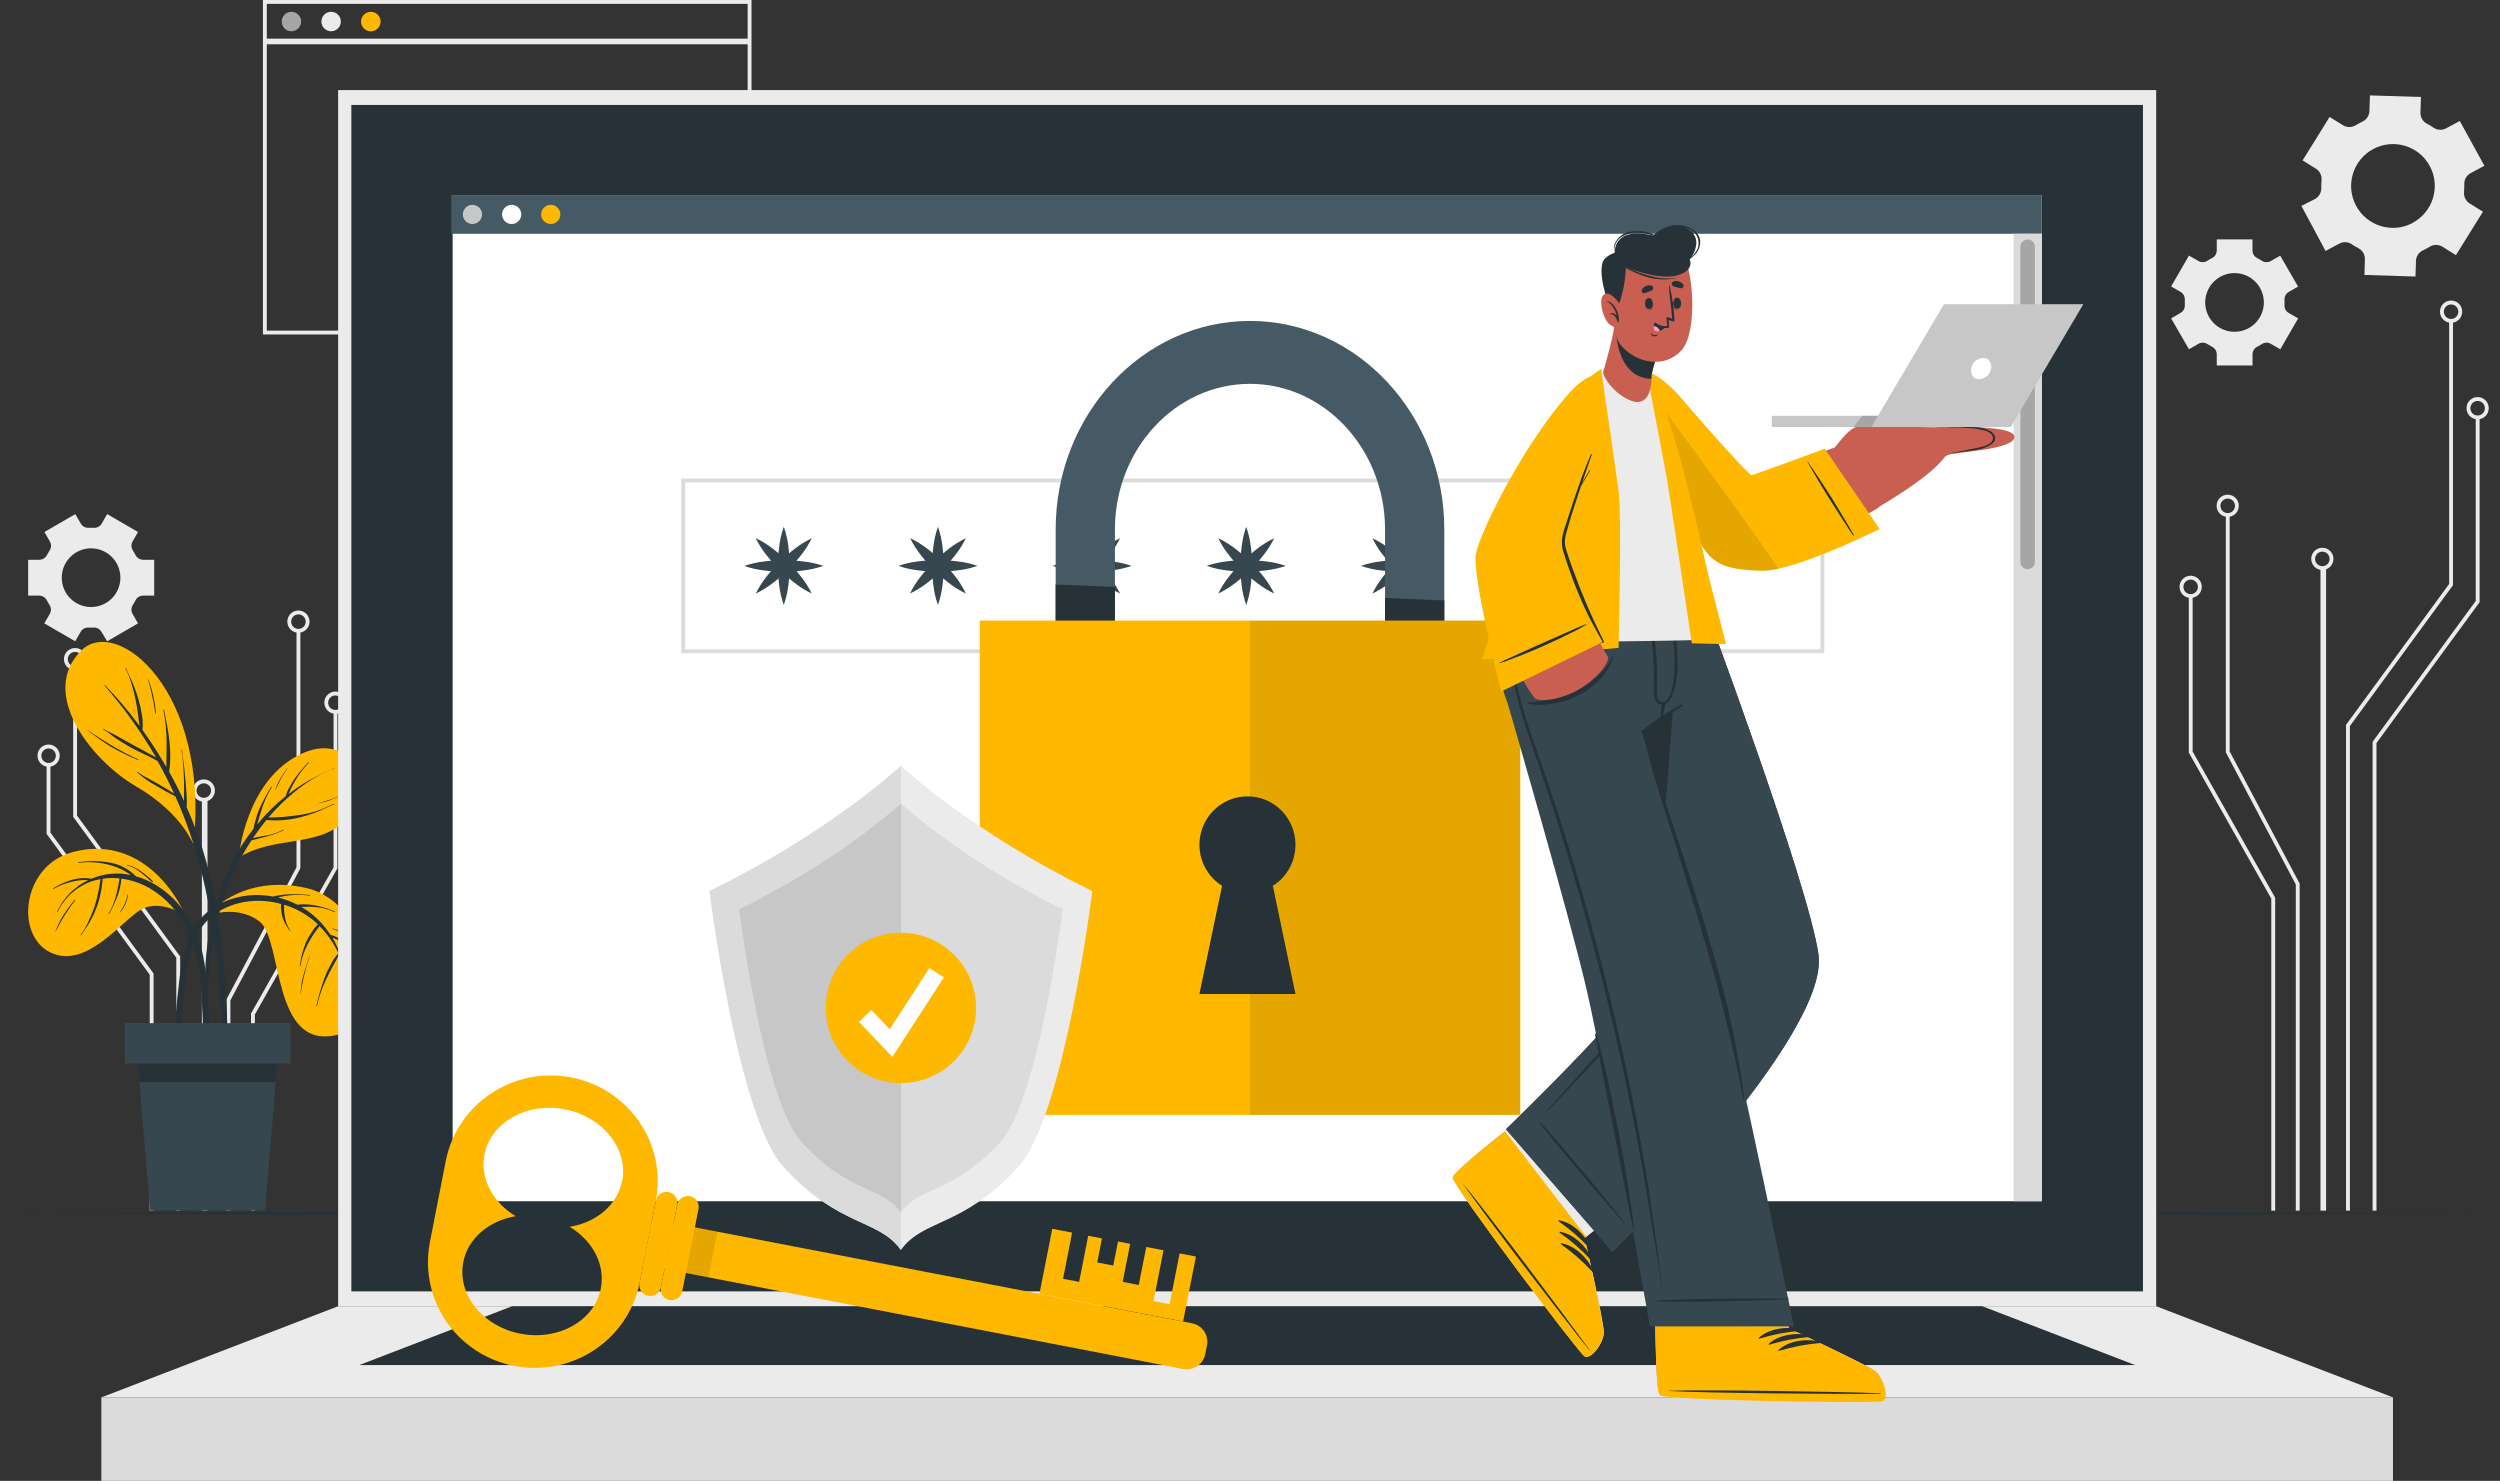<?xml version="1.0" encoding="UTF-8"?>
<svg width="444px" height="263px" viewBox="0 0 444 263" version="1.1" xmlns="http://www.w3.org/2000/svg" xmlns:xlink="http://www.w3.org/1999/xlink">
    <rect x="0" y="0" width="444" height="263" fill="#333333" stroke="none"/>
    <title>Security-cuate</title>
    <g id="Home" stroke="none" stroke-width="1" fill="none" fill-rule="evenodd">
        <g id="VEICOLI_DESKTOP-1920px" transform="translate(-354, -5998)" fill-rule="nonzero">
            <g id="SERVIZI" transform="translate(337, 5945)">
                <g id="Security-cuate" transform="translate(17, 53)">
                    <g id="freepik--background-complete--inject-230" transform="translate(5, 0)">
                        <path d="M128.469,59.404 L41.699,59.404 L41.699,0 L128.469,0 L128.469,59.404 Z M42.384,58.718 L127.784,58.718 L127.784,0.686 L42.384,0.686 L42.384,58.718 Z" id="Shape" fill="#EBEBEB"></path>
                        <path d="M48.482,3.826 C48.482,4.781 47.709,5.554 46.756,5.554 C45.802,5.554 45.029,4.781 45.029,3.826 C45.029,2.872 45.802,2.098 46.756,2.098 C47.709,2.098 48.482,2.872 48.482,3.826 Z" id="Path" fill="#A6A6A6"></path>
                        <path d="M55.533,3.826 C55.533,4.781 54.76,5.554 53.806,5.554 C52.853,5.554 52.08,4.781 52.08,3.826 C52.08,2.872 52.853,2.098 53.806,2.098 C54.76,2.098 55.533,2.872 55.533,3.826 L55.533,3.826 Z" id="Path" fill="#EBEBEB"></path>
                        <path d="M62.59,3.826 C62.593,4.529 62.172,5.164 61.523,5.435 C60.875,5.705 60.128,5.557 59.631,5.06 C59.134,4.563 58.986,3.815 59.256,3.166 C59.526,2.517 60.161,2.096 60.863,2.098 C61.817,2.098 62.59,2.872 62.59,3.826 Z" id="Path" fill="#FEB800"></path>
                        <rect id="Rectangle" fill="#EBEBEB" x="42.042" y="6.864" width="86.084" height="1"></rect>
                        <polygon id="Path" fill="#EBEBEB" points="412.341 215 411.656 215 411.656 128.723 429.97 103.708 429.97 56.956 430.655 56.956 430.655 103.927 412.341 128.949"></polygon>
                        <path d="M430.313,57.326 C429.514,57.326 428.794,56.844 428.489,56.105 C428.184,55.367 428.354,54.517 428.92,53.952 C429.486,53.388 430.336,53.221 431.073,53.529 C431.81,53.836 432.289,54.559 432.286,55.358 C432.286,55.881 432.078,56.383 431.708,56.752 C431.337,57.121 430.835,57.328 430.313,57.326 Z M430.313,54.069 C429.601,54.069 429.025,54.646 429.025,55.358 C429.025,56.07 429.601,56.647 430.313,56.647 C431.024,56.647 431.601,56.07 431.601,55.358 C431.601,54.646 431.024,54.069 430.313,54.069 Z" id="Shape" fill="#EBEBEB"></path>
                        <polygon id="Path" fill="#EBEBEB" points="417.062 215 416.376 215 416.376 131.747 416.438 131.651 434.691 106.725 434.691 74.099 435.376 74.099 435.376 106.951 417.062 131.966"></polygon>
                        <path d="M435.034,74.469 C434.234,74.472 433.512,73.992 433.205,73.253 C432.898,72.514 433.066,71.663 433.631,71.098 C434.197,70.532 435.047,70.363 435.785,70.671 C436.523,70.978 437.003,71.701 437,72.501 C436.996,73.586 436.118,74.465 435.034,74.469 L435.034,74.469 Z M435.034,71.212 C434.512,71.209 434.04,71.521 433.839,72.003 C433.637,72.484 433.746,73.04 434.113,73.41 C434.481,73.78 435.036,73.892 435.518,73.693 C436,73.493 436.315,73.023 436.315,72.501 C436.315,71.792 435.742,71.216 435.034,71.212 L435.034,71.212 Z" id="Shape" fill="#EBEBEB"></path>
                        <rect id="Rectangle" fill="#EBEBEB" x="407.113" y="100.89" width="1" height="114.11"></rect>
                        <path d="M407.456,101.233 C406.656,101.235 405.934,100.755 405.627,100.017 C405.32,99.278 405.488,98.427 406.053,97.861 C406.619,97.296 407.469,97.127 408.207,97.434 C408.945,97.742 409.425,98.465 409.422,99.265 C409.418,100.35 408.54,101.229 407.456,101.233 L407.456,101.233 Z M407.456,97.975 C406.934,97.973 406.462,98.285 406.261,98.766 C406.059,99.248 406.168,99.804 406.535,100.174 C406.903,100.544 407.458,100.655 407.94,100.456 C408.422,100.257 408.737,99.787 408.737,99.265 C408.737,98.555 408.164,97.979 407.456,97.975 Z" id="Shape" fill="#EBEBEB"></path>
                        <polygon id="Path" fill="#EBEBEB" points="403.42 215 402.735 215 402.735 157.091 390.306 133.619 390.306 91.461 390.991 91.461 390.991 133.454 403.42 156.927"></polygon>
                        <path d="M390.642,91.804 C389.552,91.804 388.668,90.92 388.668,89.829 C388.668,88.738 389.552,87.854 390.642,87.854 C391.731,87.854 392.615,88.738 392.615,89.829 C392.615,90.353 392.407,90.855 392.037,91.225 C391.667,91.596 391.165,91.804 390.642,91.804 L390.642,91.804 Z M390.642,88.547 C390.12,88.547 389.65,88.862 389.451,89.344 C389.252,89.827 389.363,90.382 389.733,90.75 C390.103,91.118 390.658,91.227 391.139,91.025 C391.62,90.823 391.932,90.351 391.93,89.829 C391.93,89.488 391.794,89.161 391.552,88.92 C391.31,88.679 390.983,88.545 390.642,88.547 L390.642,88.547 Z" id="Shape" fill="#EBEBEB"></path>
                        <polygon id="Path" fill="#EBEBEB" points="399.069 215 398.384 215 398.384 159.608 383.728 133.66 383.728 105.854 384.413 105.854 384.413 133.475 399.069 159.429"></polygon>
                        <path d="M384.071,106.197 C383.271,106.2 382.549,105.72 382.242,104.981 C381.935,104.243 382.103,103.392 382.669,102.826 C383.234,102.26 384.084,102.092 384.822,102.399 C385.56,102.706 386.04,103.429 386.037,104.229 C386.033,105.314 385.155,106.193 384.071,106.197 Z M384.071,102.94 C383.549,102.937 383.077,103.25 382.876,103.731 C382.674,104.213 382.783,104.768 383.151,105.138 C383.519,105.508 384.073,105.62 384.555,105.421 C385.037,105.222 385.352,104.751 385.352,104.229 C385.352,103.52 384.779,102.944 384.071,102.94 L384.071,102.94 Z" id="Shape" fill="#EBEBEB"></path>
                        <polygon id="Path" fill="#EBEBEB" points="26.996 215 26.31 215 26.31 170.085 7.996 145.07 7.996 118.67 8.681 118.67 8.681 144.844 26.996 169.866"></polygon>
                        <path d="M8.338,119.041 C7.539,119.043 6.817,118.563 6.51,117.825 C6.203,117.086 6.371,116.235 6.936,115.669 C7.502,115.104 8.352,114.935 9.09,115.243 C9.828,115.55 10.308,116.273 10.305,117.073 C10.305,117.595 10.098,118.095 9.729,118.464 C9.36,118.833 8.86,119.041 8.338,119.041 L8.338,119.041 Z M8.338,115.783 C7.817,115.781 7.345,116.093 7.144,116.575 C6.942,117.056 7.051,117.612 7.418,117.982 C7.786,118.352 8.341,118.463 8.823,118.264 C9.305,118.065 9.62,117.595 9.62,117.073 C9.62,116.363 9.047,115.787 8.338,115.783 Z" id="Shape" fill="#EBEBEB"></path>
                        <polygon id="Path" fill="#EBEBEB" points="22.275 215 21.59 215 21.59 173.109 3.275 148.095 3.275 135.813 3.96 135.813 3.96 147.868 22.275 172.89"></polygon>
                        <path d="M3.631,136.184 C2.833,136.184 2.113,135.702 1.808,134.963 C1.503,134.224 1.673,133.374 2.239,132.81 C2.804,132.246 3.654,132.078 4.391,132.386 C5.128,132.694 5.607,133.416 5.605,134.216 C5.601,135.304 4.719,136.184 3.631,136.184 Z M3.631,132.926 C3.11,132.926 2.641,133.241 2.441,133.722 C2.242,134.204 2.352,134.758 2.721,135.127 C3.089,135.496 3.643,135.606 4.124,135.407 C4.606,135.207 4.92,134.737 4.92,134.216 C4.92,133.504 4.343,132.926 3.631,132.926 Z" id="Shape" fill="#EBEBEB"></path>
                        <rect id="Rectangle" fill="#EBEBEB" x="30.853" y="142.033" width="1" height="72.967"></rect>
                        <path d="M31.196,142.376 C30.397,142.376 29.677,141.894 29.372,141.155 C29.067,140.416 29.237,139.566 29.803,139.002 C30.369,138.438 31.218,138.27 31.956,138.578 C32.693,138.886 33.172,139.608 33.169,140.408 C33.165,141.496 32.283,142.376 31.196,142.376 Z M31.196,139.118 C30.484,139.118 29.908,139.696 29.908,140.408 C29.908,141.12 30.484,141.697 31.196,141.697 C31.907,141.697 32.484,141.12 32.484,140.408 C32.484,139.696 31.907,139.118 31.196,139.118 L31.196,139.118 Z" id="Shape" fill="#EBEBEB"></path>
                        <polygon id="Path" fill="#EBEBEB" points="35.916 215 35.231 215 35.231 177.498 35.266 177.416 47.66 154.026 47.66 112.033 48.345 112.033 48.345 154.191 48.311 154.266 35.916 177.663"></polygon>
                        <path d="M48.003,112.375 C46.913,112.375 46.03,111.491 46.03,110.401 C46.03,109.31 46.913,108.426 48.003,108.426 C49.093,108.426 49.976,109.31 49.976,110.401 C49.976,111.491 49.093,112.375 48.003,112.375 L48.003,112.375 Z M48.003,109.118 C47.481,109.118 47.011,109.433 46.812,109.916 C46.613,110.398 46.725,110.953 47.094,111.321 C47.464,111.69 48.019,111.798 48.501,111.596 C48.982,111.395 49.294,110.923 49.291,110.401 C49.291,110.059 49.155,109.732 48.913,109.491 C48.672,109.251 48.344,109.116 48.003,109.118 L48.003,109.118 Z" id="Shape" fill="#EBEBEB"></path>
                        <polygon id="Path" fill="#EBEBEB" points="40.267 215 39.582 215 39.582 180.001 39.623 179.919 54.238 154.047 54.238 126.426 54.923 126.426 54.923 154.232 54.875 154.307 40.267 180.179"></polygon>
                        <path d="M54.58,126.769 C53.781,126.771 53.059,126.291 52.752,125.553 C52.445,124.814 52.613,123.963 53.178,123.397 C53.744,122.832 54.594,122.663 55.332,122.971 C56.07,123.278 56.55,124.001 56.547,124.801 C56.543,125.886 55.665,126.765 54.58,126.769 L54.58,126.769 Z M54.58,123.511 C54.059,123.509 53.587,123.821 53.386,124.303 C53.184,124.784 53.292,125.34 53.66,125.71 C54.028,126.08 54.583,126.191 55.065,125.992 C55.547,125.793 55.862,125.323 55.862,124.801 C55.862,124.091 55.289,123.515 54.58,123.511 L54.58,123.511 Z" id="Shape" fill="#EBEBEB"></path>
                        <path d="M431.176,45.312 L435.972,37.598 L433.615,36.137 C432.914,35.701 432.525,34.901 432.615,34.08 C432.651,33.623 432.665,33.166 432.656,32.709 C432.631,31.897 433.066,31.141 433.78,30.754 L436.226,29.438 L431.861,21.484 L429.415,22.8 C428.695,23.179 427.824,23.121 427.161,22.649 C426.791,22.396 426.407,22.156 426.01,21.964 C425.291,21.581 424.85,20.824 424.873,20.009 L424.962,17.225 L415.897,16.944 L415.808,19.735 C415.777,20.55 415.289,21.277 414.547,21.614 C414.341,21.71 414.143,21.806 413.951,21.916 C413.759,22.025 413.56,22.128 413.369,22.245 C412.677,22.67 411.806,22.67 411.114,22.245 L408.737,20.77 L403.941,28.485 L406.304,29.959 C407.007,30.394 407.396,31.195 407.305,32.016 C407.266,32.472 407.253,32.93 407.264,33.388 C407.285,34.202 406.848,34.96 406.133,35.349 L403.728,36.569 L408.017,44.572 L410.463,43.262 C411.182,42.881 412.053,42.937 412.718,43.406 C413.089,43.655 413.473,43.884 413.869,44.092 C414.588,44.474 415.028,45.231 415.006,46.046 L414.924,48.83 L423.989,49.111 L424.078,46.327 C424.108,45.514 424.597,44.788 425.338,44.455 L425.935,44.153 L426.517,43.817 C427.211,43.392 428.084,43.392 428.778,43.817 L431.176,45.312 Z M423.502,39.586 C419.883,41.527 415.378,40.163 413.439,36.542 C411.5,32.92 412.862,28.411 416.481,26.47 C420.099,24.53 424.605,25.892 426.544,29.513 C427.473,31.257 427.671,33.299 427.094,35.189 C426.517,37.078 425.212,38.661 423.468,39.586 L423.502,39.586 Z" id="Shape" fill="#EBEBEB"></path>
                        <path d="M14.032,113.891 L19.514,110.709 L18.541,109.022 C18.256,108.527 18.278,107.913 18.595,107.438 C18.769,107.173 18.927,106.899 19.068,106.615 C19.328,106.097 19.86,105.773 20.439,105.779 L22.384,105.779 L22.384,99.415 L20.439,99.415 C19.86,99.422 19.328,99.097 19.068,98.579 C18.927,98.295 18.769,98.021 18.595,97.756 C18.278,97.281 18.256,96.667 18.541,96.172 L19.514,94.485 L14.032,91.303 L13.059,92.997 C12.779,93.483 12.249,93.769 11.689,93.738 L10.723,93.738 C10.165,93.767 9.637,93.485 9.353,93.004 L8.373,91.303 L2.891,94.485 L3.864,96.179 C4.149,96.674 4.127,97.288 3.81,97.763 C3.637,98.026 3.48,98.298 3.337,98.579 C3.077,99.097 2.545,99.422 1.966,99.415 L0,99.415 L0,105.779 L1.946,105.779 C2.525,105.773 3.057,106.097 3.316,106.615 C3.459,106.896 3.617,107.168 3.789,107.431 C4.106,107.909 4.128,108.524 3.844,109.022 L2.871,110.709 L8.352,113.891 L9.332,112.197 C9.616,111.715 10.144,111.43 10.702,111.457 C10.853,111.457 11.011,111.457 11.168,111.457 C11.326,111.457 11.483,111.457 11.641,111.457 C12.199,111.431 12.726,111.716 13.011,112.197 L14.032,113.891 Z M11.168,107.809 C8.293,107.805 5.965,105.47 5.968,102.593 C5.97,99.715 8.302,97.384 11.177,97.386 C14.052,97.387 16.382,99.72 16.382,102.597 C16.384,103.981 15.835,105.309 14.857,106.287 C13.878,107.265 12.551,107.812 11.168,107.809 Z" id="Shape" fill="#EBEBEB"></path>
                        <path d="M403.139,50.894 L399.967,45.408 L398.288,46.361 C397.79,46.646 397.175,46.624 396.698,46.307 C396.434,46.133 396.159,45.975 395.876,45.833 C395.358,45.574 395.034,45.041 395.04,44.462 L395.04,42.515 L388.696,42.515 L388.696,44.462 C388.702,45.041 388.377,45.574 387.86,45.833 C387.575,45.976 387.298,46.134 387.031,46.307 C386.556,46.625 385.943,46.646 385.448,46.361 L383.762,45.388 L380.59,50.873 L382.282,51.847 C382.772,52.141 383.057,52.683 383.022,53.253 C383.022,53.411 383.022,53.568 383.022,53.719 C383.022,53.87 383.022,54.035 383.022,54.192 C383.051,54.752 382.765,55.28 382.282,55.564 L380.59,56.544 L383.762,62.03 L385.455,61.056 C385.95,60.772 386.563,60.793 387.038,61.111 C387.307,61.285 387.581,61.443 387.86,61.584 C388.377,61.844 388.702,62.376 388.696,62.956 L388.696,64.903 L395.047,64.903 L395.047,62.956 C395.041,62.376 395.365,61.844 395.883,61.584 C396.166,61.438 396.44,61.28 396.705,61.111 C397.179,60.793 397.793,60.772 398.288,61.056 L399.98,62.03 L403.153,56.544 L401.46,55.571 C400.981,55.284 400.699,54.757 400.727,54.199 C400.727,54.041 400.727,53.884 400.727,53.726 C400.727,53.568 400.727,53.417 400.727,53.26 C400.691,52.689 400.976,52.146 401.467,51.854 L403.139,50.894 Z M397.062,53.712 C397.062,55.821 395.792,57.721 393.845,58.528 C391.899,59.334 389.658,58.887 388.17,57.395 C386.681,55.903 386.237,53.66 387.045,51.713 C387.853,49.766 389.754,48.498 391.861,48.501 C393.242,48.501 394.565,49.05 395.541,50.028 C396.516,51.005 397.063,52.331 397.062,53.712 L397.062,53.712 Z" id="Shape" fill="#EBEBEB"></path>
                    </g>
                    <g id="freepik--Plant--inject-230" transform="translate(5, 114)">
                        <path d="M27.967,48.573 C23.631,39.53 16.043,34.888 7.492,37.457 C-1.059,40.026 -2.382,52.12 3.997,55.178 C10.376,58.236 16.769,49.31 20.163,47.478 C23.556,45.646 27.967,48.573 27.967,48.573 Z" id="Path" fill="#FEB800"></path>
                        <path d="M32.161,72.631 C32.161,71.543 32.1,70.447 32.06,69.359 C31.987,67.183 31.91,65.006 31.829,62.83 C31.7,58.856 31.266,54.958 29.664,51.28 C28.229,47.953 25.832,45.147 22.789,43.235 C21.654,42.532 20.427,41.994 19.145,41.637 C17.994,40.452 16.527,39.633 14.923,39.282 C12.943,38.874 10.908,38.822 8.91,39.13 C8.886,39.139 8.869,39.163 8.869,39.189 C8.869,39.215 8.886,39.239 8.91,39.248 C10.814,38.996 12.748,39.134 14.598,39.654 C15.391,39.877 16.159,40.182 16.892,40.563 C17.364,40.813 17.818,41.098 18.249,41.417 C15.893,40.888 13.433,41.116 11.211,42.071 C10.743,41.969 10.264,41.927 9.786,41.947 C9.161,41.968 8.539,42.058 7.933,42.216 C6.696,42.571 5.513,43.097 4.418,43.779 C4.357,43.814 4.418,43.91 4.479,43.876 C5.556,43.279 6.709,42.836 7.906,42.56 C8.487,42.429 9.077,42.341 9.671,42.299 C10.001,42.29 10.332,42.3 10.661,42.326 C8.227,43.47 6.27,45.451 5.137,47.919 C5.137,47.988 5.205,48.043 5.232,47.974 C6.599,45.075 9.192,42.966 12.277,42.244 C12.467,42.195 12.657,42.168 12.854,42.133 C12.784,42.424 12.732,42.718 12.697,43.015 C12.643,43.456 12.568,43.89 12.48,44.324 C12.308,45.221 12.082,46.106 11.802,46.975 C11.511,47.851 11.164,48.707 10.763,49.537 C10.38,50.419 9.895,51.252 9.318,52.017 C9.263,52.079 9.365,52.155 9.406,52.086 C9.922,51.266 10.519,50.515 10.987,49.668 C11.443,48.86 11.835,48.017 12.161,47.147 C12.489,46.268 12.743,45.363 12.921,44.441 C13.016,43.952 13.091,43.463 13.145,42.967 C13.204,42.672 13.222,42.371 13.2,42.071 C14.206,41.914 15.228,41.891 16.24,42.003 C15.86,44.165 15.453,46.41 14.258,48.284 C14.218,48.346 14.326,48.408 14.36,48.339 C14.917,47.345 15.406,46.314 15.826,45.253 C16.221,44.225 16.468,43.144 16.559,42.044 C18.325,42.282 20.03,42.861 21.581,43.752 C24.502,45.476 26.834,48.064 28.266,51.17 C29.77,54.515 30.612,58.129 30.743,61.804 C31.028,66.432 31.089,71.081 31.544,75.689 C31.544,75.992 32.039,76.095 32.1,75.751 C32.218,74.715 32.238,73.67 32.161,72.631 L32.161,72.631 Z" id="Path" fill="#263238"></path>
                        <path d="M22.144,42.519 C21.856,42.168 21.523,41.858 21.154,41.596 C20.801,41.3 20.434,41.011 20.054,40.749 C19.305,40.218 18.472,39.819 17.591,39.571 C17.523,39.571 17.496,39.668 17.591,39.681 C18.471,39.926 19.29,40.358 19.993,40.949 C20.36,41.217 20.672,41.507 21.045,41.81 C21.345,42.131 21.68,42.417 22.043,42.664 C22.082,42.692 22.137,42.683 22.165,42.643 C22.193,42.603 22.184,42.548 22.144,42.519 L22.144,42.519 Z" id="Path" fill="#263238"></path>
                        <path d="M8.306,45.77 C7.588,46.617 6.924,47.509 6.318,48.442 C5.722,49.378 5.226,50.375 4.838,51.418 C4.838,51.452 4.838,51.466 4.886,51.418 C5.878,49.448 7.05,47.578 8.388,45.832 C8.435,45.825 8.347,45.77 8.306,45.77 Z" id="Path" fill="#263238"></path>
                        <path d="M17.631,44.902 C17.54,45.468 17.376,46.019 17.143,46.541 C16.904,47.044 16.627,47.528 16.315,47.988 C16.315,47.988 16.315,48.05 16.369,48.029 C17.113,47.154 17.585,46.076 17.726,44.93 C17.753,44.861 17.645,44.833 17.631,44.902 Z" id="Path" fill="#263238"></path>
                        <path d="M31.557,48.8 C31.557,48.8 37.665,40.969 49.549,43.745 C60.808,46.383 66.006,67.341 54.625,69.848 C43.244,72.355 45.253,52.96 41.106,49.668 C38.059,47.258 33.682,47.774 31.557,48.8 Z" id="Path" fill="#FEB800"></path>
                        <path d="M58.697,55.192 C57.927,54.502 57.11,53.867 56.254,53.291 C55.453,52.731 54.578,52.288 53.655,51.975 C53.193,51.262 52.676,50.587 52.107,49.957 C51.065,48.817 49.859,47.841 48.531,47.065 L48.884,47.065 C49.51,47.03 50.137,47.03 50.764,47.065 C52.028,47.145 53.267,47.458 54.422,47.988 C54.489,47.988 54.537,47.912 54.469,47.884 C53.298,47.373 52.073,46.998 50.818,46.769 C50.206,46.658 49.586,46.603 48.965,46.603 C48.633,46.603 48.287,46.603 47.974,46.665 L47.784,46.665 C46.704,46.112 45.566,45.684 44.391,45.391 L44.724,45.302 C45.304,45.172 45.891,45.073 46.481,45.005 C47.661,44.879 48.851,44.904 50.024,45.081 C50.099,45.081 50.119,44.978 50.024,44.971 C48.835,44.826 47.637,44.778 46.441,44.826 C45.437,44.851 44.438,44.983 43.461,45.219 C42.748,45.086 42.027,45.001 41.303,44.964 C37.17,44.792 32.664,46.342 30.119,49.785 C27.574,53.229 27.078,57.837 26.63,62.004 C25.936,67.8 25.784,73.651 26.176,79.477 C26.176,79.821 26.678,79.759 26.691,79.436 C26.848,74.49 27.017,69.552 27.485,64.628 C27.696,62.341 27.94,60.054 28.313,57.795 C28.585,55.852 29.133,53.958 29.942,52.175 C30.82,50.348 32.214,48.828 33.946,47.809 C35.682,46.803 37.614,46.199 39.606,46.039 C41.396,45.89 43.197,46.062 44.927,46.548 C44.873,46.9 44.873,47.257 44.927,47.609 C44.968,48.055 45.055,48.496 45.185,48.924 C45.316,49.326 45.482,49.716 45.68,50.088 C45.904,50.502 46.176,50.873 46.427,51.266 C46.427,51.328 46.563,51.266 46.515,51.197 C46.029,50.492 45.715,49.68 45.599,48.828 C45.524,48.423 45.476,48.013 45.456,47.602 C45.456,47.292 45.456,46.982 45.456,46.672 C47.337,47.253 49.094,48.188 50.635,49.427 C50.92,49.661 51.198,49.909 51.469,50.164 C51.077,50.529 50.739,50.948 50.465,51.411 C50.033,52.019 49.658,52.667 49.345,53.346 C48.797,54.684 48.427,56.09 48.246,57.527 C48.254,57.552 48.277,57.568 48.303,57.568 C48.329,57.568 48.353,57.552 48.361,57.527 C48.584,56.137 49.043,54.797 49.718,53.566 C50.033,52.958 50.385,52.369 50.77,51.803 C50.974,51.514 51.178,51.225 51.395,50.949 C51.51,50.805 51.639,50.653 51.748,50.488 C53.141,51.879 54.279,53.512 55.107,55.309 L55.107,55.309 C54.545,55.908 54.076,56.591 53.716,57.334 C53.29,58.109 52.92,58.915 52.61,59.744 C52.034,61.344 51.561,62.98 51.191,64.641 C51.2,64.666 51.223,64.683 51.249,64.683 C51.275,64.683 51.298,64.666 51.307,64.641 C51.668,62.971 52.231,61.351 52.983,59.82 C53.336,59.069 53.716,58.326 54.109,57.596 C54.518,56.916 54.889,56.215 55.222,55.495 C56.013,57.248 56.473,59.135 56.58,61.06 C56.58,61.136 56.695,61.129 56.695,61.06 C56.476,58.039 55.565,55.113 54.035,52.513 C54.754,52.823 55.48,53.126 56.179,53.504 C57.068,53.985 57.896,54.575 58.643,55.261 C58.677,55.33 58.751,55.24 58.697,55.192 Z" id="Path" fill="#263238"></path>
                        <path d="M50.024,55.633 C49.664,56.824 49.216,57.974 48.897,59.173 C48.572,60.322 48.396,61.51 48.375,62.706 C48.694,60.303 49.263,57.942 50.071,55.66 C50.146,55.591 50.024,55.557 50.024,55.633 Z" id="Path" fill="#263238"></path>
                        <path d="M57.489,52.692 C57.022,52.234 56.492,51.849 55.915,51.548 C55.33,51.282 54.723,51.065 54.103,50.901 C54.035,50.901 54.008,50.997 54.103,51.011 C54.713,51.175 55.3,51.42 55.847,51.741 C56.409,52.035 56.949,52.371 57.462,52.747 C57.489,52.774 57.55,52.719 57.489,52.692 Z" id="Path" fill="#263238"></path>
                        <path d="M37.394,38.338 C37.394,38.338 38.527,24.274 48.829,19.742 C57.435,15.934 62.362,25.748 56.295,31.754 C51.381,36.589 43.468,34.392 37.394,38.338 Z" id="Path" fill="#FEB800"></path>
                        <path d="M54.374,22.435 C52.806,23.079 51.277,23.815 49.793,24.639 C48.557,25.361 47.367,26.162 46.23,27.036 C46.4,26.685 46.549,26.306 46.726,25.962 C46.991,25.417 47.283,24.886 47.601,24.371 C48.233,23.307 48.994,22.328 49.868,21.457 C49.922,21.402 49.868,21.327 49.786,21.375 C48.918,22.251 48.119,23.195 47.397,24.199 C47.041,24.709 46.715,25.24 46.42,25.79 C46.119,26.293 45.89,26.838 45.742,27.408 C45.701,27.443 45.66,27.463 45.626,27.498 C43.828,28.952 42.179,30.588 40.706,32.381 C40.706,32.243 40.76,32.105 40.794,31.981 C40.991,31.293 41.201,30.604 41.418,29.915 C41.859,28.46 42.487,27.071 43.285,25.783 C43.325,25.721 43.224,25.666 43.183,25.728 C42.373,27.009 41.651,28.346 41.025,29.729 C40.752,30.401 40.525,31.092 40.346,31.795 C40.2,32.257 40.088,32.729 40.014,33.207 C39.566,33.786 39.125,34.371 38.704,34.97 C34.286,41.362 32.06,49.09 31.53,56.824 C31.373,59.132 31.335,61.447 31.415,63.76 C31.429,66.089 31.631,68.413 32.019,70.709 C32.019,70.854 32.27,70.813 32.27,70.668 C32.216,68.636 32.012,66.611 31.971,64.579 C31.931,62.548 31.971,60.502 32.161,58.47 C32.487,54.41 33.242,50.396 34.415,46.5 C35.612,42.512 37.377,38.723 39.654,35.253 C40.088,35.163 40.516,35.046 40.943,34.929 C41.371,34.812 41.975,34.661 42.484,34.516 C43.475,34.261 44.437,33.904 45.355,33.448 C45.381,33.433 45.39,33.399 45.375,33.373 C45.36,33.346 45.327,33.337 45.3,33.352 C44.389,33.852 43.403,34.196 42.382,34.371 C41.581,34.537 40.74,34.64 39.932,34.826 C40.679,33.724 41.473,32.656 42.328,31.63 C44.293,31.812 46.274,31.663 48.191,31.189 C49.21,30.938 50.212,30.621 51.191,30.239 C52.223,29.839 53.227,29.316 54.218,28.861 C54.299,28.827 54.218,28.71 54.177,28.751 C52.332,29.774 50.316,30.444 48.232,30.728 C46.394,31.024 44.536,31.181 42.674,31.196 C43.407,30.342 44.16,29.509 44.968,28.73 C47.682,26.113 50.886,23.71 54.469,22.456 C54.476,22.525 54.442,22.408 54.374,22.435 Z" id="Path" fill="#263238"></path>
                        <path d="M45.986,22.484 C45.521,23.077 45.099,23.703 44.724,24.357 C44.34,25.048 44.035,25.78 43.814,26.54 C44.16,25.852 44.452,25.163 44.798,24.474 C45.14,23.798 45.552,23.161 46.027,22.573 C46.115,22.504 46.033,22.422 45.986,22.484 Z" id="Path" fill="#263238"></path>
                        <path d="M55.569,27.174 C54.899,27.548 54.191,27.848 53.458,28.069 C52.751,28.302 52.033,28.498 51.307,28.655 C52.064,28.57 52.81,28.404 53.533,28.159 C54.247,27.884 54.945,27.567 55.623,27.208 C55.691,27.229 55.63,27.126 55.569,27.174 Z" id="Path" fill="#263238"></path>
                        <path d="M29.379,35.811 C29.318,36.417 27.825,30.7 19.111,25.631 C11.198,21.023 1.751,9.033 9.508,1.463 C15.772,-4.646 32.27,8.674 29.379,35.811 Z" id="Path" fill="#FEB800"></path>
                        <path d="M35.378,68.574 C35.259,62.625 34.805,56.688 34.021,50.791 C33.334,45.374 32.101,40.043 30.343,34.881 C29.664,33.021 28.985,31.189 28.151,29.371 C28.205,28.67 28.205,27.965 28.151,27.263 C28.103,26.361 28.022,25.466 27.94,24.57 C27.859,23.675 27.771,22.773 27.669,21.878 C27.567,20.982 27.37,20.087 27.336,19.191 C27.336,19.116 27.207,19.129 27.228,19.191 C27.4,20.131 27.504,21.081 27.54,22.036 C27.608,22.904 27.655,23.772 27.682,24.646 C27.709,25.521 27.682,26.382 27.682,27.257 C27.682,27.567 27.682,27.904 27.682,28.235 C26.861,26.478 25.986,24.75 25.036,23.062 C25.626,19.398 24.859,15.569 24.119,11.98 C24.119,11.911 23.997,11.946 24.011,12.015 C24.373,13.887 24.566,15.789 24.588,17.697 C24.588,19.205 24.547,20.707 24.547,22.215 C24.336,21.85 24.126,21.492 23.909,21.134 C22.782,19.26 21.577,17.424 20.292,15.624 C20.397,14.755 20.369,13.874 20.21,13.013 C20.065,12.049 19.854,11.097 19.579,10.162 C19.303,9.228 18.982,8.308 18.615,7.407 C18.235,6.477 17.733,5.596 17.367,4.652 C17.367,4.576 17.224,4.652 17.265,4.7 C17.729,5.574 18.096,6.498 18.357,7.455 C18.645,8.359 18.883,9.279 19.07,10.21 C19.253,11.147 19.403,12.077 19.532,13.02 C19.62,13.64 19.674,14.288 19.776,14.914 C17.91,12.37 15.869,9.962 13.668,7.71 C13.62,7.655 13.546,7.71 13.593,7.793 C16.901,11.582 19.854,15.674 22.416,20.018 C22.511,20.183 22.606,20.349 22.694,20.514 C22.219,20.211 21.669,19.963 21.215,19.708 C20.373,19.233 19.525,18.764 18.676,18.33 L16.206,16.953 C15.785,16.712 15.365,16.464 14.937,16.264 C14.414,16.041 13.91,15.774 13.43,15.465 C13.369,15.417 13.295,15.52 13.363,15.562 C14.204,16.03 14.944,16.726 15.758,17.249 C16.573,17.773 17.401,18.282 18.242,18.758 C19.789,19.639 21.473,20.266 22.993,21.175 C24.051,23.055 25.029,24.984 25.925,26.947 C25.002,26.341 24.051,25.776 23.095,25.225 C22.477,24.874 21.859,24.536 21.235,24.199 C20.613,23.904 20.025,23.539 19.484,23.11 C19.43,23.062 19.355,23.11 19.403,23.193 C20.418,24.122 21.545,24.918 22.755,25.562 C23.875,26.251 25.002,26.864 26.149,27.443 C27.081,29.513 27.92,31.623 28.666,33.772 C32.338,44.31 33.682,55.495 34.326,66.611 C34.523,69.924 34.618,73.23 34.659,76.55 C34.7,79.869 34.53,83.175 34.537,86.481 C34.537,86.585 34.693,86.605 34.706,86.481 C35.1,83.547 35.168,80.558 35.297,77.597 C35.426,74.635 35.446,71.584 35.378,68.574 Z" id="Path" fill="#263238"></path>
                        <path d="M19.545,20.865 C17.956,20.15 16.41,19.338 14.917,18.434 C13.403,17.569 11.935,16.624 10.519,15.603 C10.519,15.603 10.471,15.603 10.519,15.644 C11.855,16.739 13.263,17.74 14.733,18.64 C16.267,19.52 17.853,20.3 19.484,20.975 C19.559,20.975 19.613,20.893 19.545,20.865 Z" id="Path" fill="#263238"></path>
                        <path d="M22.07,8.95 C21.941,8.433 21.785,7.931 21.615,7.428 C21.625,7.411 21.625,7.39 21.615,7.373 C21.506,7.083 21.391,6.801 21.276,6.519 L21.235,6.415 C21.235,6.36 21.187,6.312 21.167,6.257 C21.147,6.202 21.133,6.257 21.167,6.257 C21.201,6.257 21.221,6.45 21.255,6.553 C21.266,6.607 21.279,6.66 21.296,6.711 C21.871,8.676 22.302,10.681 22.586,12.71 C22.586,12.772 22.687,12.772 22.687,12.71 C22.6,11.44 22.393,10.181 22.07,8.95 L22.07,8.95 Z" id="Path" fill="#263238"></path>
                        <polygon id="Path" fill="#37474F" points="44.588 70.709 43.963 78.189 42.063 101 21.669 101 19.769 78.189 19.145 70.709"></polygon>
                        <polygon id="Path" fill="#263238" points="44.588 70.709 43.963 78.189 19.769 78.189 19.145 70.709"></polygon>
                        <rect id="Rectangle" fill="#37474F" x="17.149" y="67.713" width="29.44" height="7.177"></rect>
                    </g>
                    <g id="freepik--Floor--inject-230" transform="translate(0, 215)" fill="#263238">
                        <polygon id="Path" points="0 0.5 55.5 0.26 111 0.17 222 0 333 0.17 388.5 0.26 444 0.5 388.5 0.75 333 0.83 222 1 111 0.83 55.5 0.74"></polygon>
                    </g>
                    <g id="freepik--Device--inject-230" transform="translate(18, 16)">
                        <rect id="Rectangle" fill="#EBEBEB" x="42.053" y="0" width="322.887" height="215.985"></rect>
                        <rect id="Rectangle" fill="#263238" x="44.401" y="2.636" width="318.19" height="210.713"></rect>
                        <rect id="Rectangle" fill="#DBDBDB" x="0" y="232.177" width="406.993" height="14.823"></rect>
                        <polygon id="Path" fill="#EBEBEB" points="0 232.177 42.06 215.985 364.94 215.985 407 232.177"></polygon>
                        <polygon id="Path" fill="#263238" points="45.812 226.433 72.952 215.985 334.048 215.985 361.188 226.433"></polygon>
                        <rect id="Rectangle" fill="#FFFFFF" x="62.388" y="18.643" width="282.231" height="178.698"></rect>
                        <rect id="Rectangle" fill="#455A64" x="62.148" y="18.643" width="282.471" height="6.874"></rect>
                        <path d="M67.612,22.08 C67.612,23.022 66.849,23.785 65.907,23.785 C64.966,23.785 64.202,23.022 64.202,22.08 C64.202,21.139 64.966,20.376 65.907,20.376 C66.359,20.376 66.793,20.555 67.113,20.875 C67.432,21.195 67.612,21.628 67.612,22.08 L67.612,22.08 Z" id="Path" fill="#C7C7C7"></path>
                        <path d="M74.575,22.08 C74.575,23.022 73.812,23.785 72.87,23.785 C71.929,23.785 71.165,23.022 71.165,22.08 C71.165,21.139 71.929,20.376 72.87,20.376 C73.323,20.374 73.758,20.553 74.078,20.873 C74.398,21.193 74.577,21.628 74.575,22.08 L74.575,22.08 Z" id="Path" fill="#FFFFFF"></path>
                        <path d="M81.518,22.08 C81.518,23.022 80.754,23.785 79.813,23.785 C78.871,23.785 78.108,23.022 78.108,22.08 C78.108,21.139 78.871,20.376 79.813,20.376 C80.266,20.374 80.7,20.553 81.02,20.873 C81.341,21.193 81.52,21.628 81.518,22.08 L81.518,22.08 Z" id="Path" fill="#FEB800"></path>
                        <rect id="Rectangle" fill="#DBDBDB" x="339.607" y="25.517" width="5.012" height="171.817"></rect>
                        <path d="M342.106,85.083 L342.106,85.083 C341.392,85.083 340.812,84.504 340.812,83.789 L340.812,27.818 C340.812,27.103 341.392,26.524 342.106,26.524 L342.106,26.524 C342.821,26.524 343.4,27.103 343.4,27.818 L343.4,83.789 C343.4,84.504 342.821,85.083 342.106,85.083 L342.106,85.083 Z" id="Path" fill="#A6A6A6"></path>
                    </g>
                    <g id="freepik--Password--inject-230" transform="translate(121, 85)">
                        <rect id="Rectangle" fill="#FFFFFF" x="0.343" y="0.339" width="202.315" height="30.329"></rect>
                        <path d="M203,31 L0,31 L0,0 L203,0 L203,31 Z M0.685,30.322 L202.315,30.322 L202.315,0.678 L0.685,0.678 L0.685,30.322 Z" id="Shape" fill="#DBDBDB"></path>
                        <path d="M18.205,8.555 C18.599,9.68 18.868,10.844 19.007,12.026 C19.304,14.333 19.304,16.667 19.007,18.974 C18.865,20.157 18.593,21.32 18.198,22.445 C17.8,21.321 17.529,20.157 17.39,18.974 C17.097,16.667 17.097,14.333 17.39,12.026 C17.537,10.844 17.81,9.68 18.205,8.555 L18.205,8.555 Z" id="Path" fill="#37474F"></path>
                        <path d="M25.224,15.497 C24.089,15.897 22.912,16.169 21.715,16.31 C20.551,16.457 19.379,16.529 18.205,16.527 C17.032,16.533 15.859,16.46 14.696,16.31 C13.497,16.173 12.318,15.905 11.18,15.51 C12.32,15.122 13.499,14.854 14.696,14.71 C15.86,14.564 17.032,14.491 18.205,14.493 C19.379,14.497 20.551,14.572 21.715,14.717 C22.91,14.85 24.087,15.111 25.224,15.497 Z" id="Path" fill="#37474F"></path>
                        <path d="M23.168,10.589 C22.642,11.659 22.001,12.671 21.256,13.605 C20.54,14.525 19.763,15.397 18.932,16.215 C18.103,17.038 17.221,17.808 16.293,18.52 C15.345,19.257 14.321,19.891 13.236,20.411 C13.762,19.339 14.403,18.325 15.148,17.388 C15.868,16.47 16.646,15.598 17.479,14.778 C18.31,13.959 19.191,13.191 20.118,12.48 C21.064,11.744 22.086,11.11 23.168,10.589 L23.168,10.589 Z" id="Path" fill="#37474F"></path>
                        <path d="M23.168,20.411 C22.086,19.89 21.064,19.256 20.118,18.52 C19.189,17.808 18.308,17.038 17.479,16.215 C16.64,15.395 15.856,14.521 15.135,13.599 C14.389,12.661 13.748,11.648 13.222,10.575 C14.308,11.093 15.333,11.727 16.279,12.466 C18.139,13.888 19.807,15.54 21.242,17.381 C21.993,18.319 22.638,19.335 23.168,20.411 L23.168,20.411 Z" id="Path" fill="#37474F"></path>
                        <path d="M45.582,8.555 C45.975,9.68 46.244,10.844 46.384,12.026 C46.531,13.177 46.606,14.336 46.61,15.497 C46.612,16.659 46.539,17.821 46.391,18.974 C46.245,20.156 45.974,21.319 45.582,22.445 C45.184,21.321 44.912,20.157 44.773,18.974 C44.621,17.821 44.548,16.659 44.554,15.497 C44.552,14.336 44.625,13.177 44.773,12.026 C44.915,10.843 45.186,9.68 45.582,8.555 Z" id="Path" fill="#37474F"></path>
                        <path d="M52.601,15.497 C51.464,15.891 50.287,16.159 49.091,16.297 C47.927,16.443 46.755,16.515 45.582,16.513 C44.406,16.519 43.231,16.446 42.065,16.297 C40.869,16.159 39.692,15.89 38.556,15.497 C39.694,15.109 40.871,14.841 42.065,14.697 C43.232,14.55 44.406,14.478 45.582,14.48 C46.755,14.484 47.927,14.558 49.091,14.703 C50.287,14.841 51.463,15.107 52.601,15.497 L52.601,15.497 Z" id="Path" fill="#37474F"></path>
                        <path d="M50.544,10.589 C50.018,11.659 49.377,12.671 48.632,13.605 C47.916,14.525 47.14,15.397 46.308,16.215 C45.479,17.038 44.598,17.808 43.669,18.52 C42.722,19.257 41.697,19.891 40.612,20.411 C41.138,19.339 41.779,18.325 42.525,17.388 C43.244,16.47 44.023,15.598 44.855,14.778 C45.683,13.956 46.564,13.188 47.494,12.48 C48.439,11.743 49.462,11.109 50.544,10.589 Z" id="Path" fill="#37474F"></path>
                        <path d="M50.544,20.411 C49.462,19.891 48.439,19.257 47.494,18.52 C46.563,17.812 45.681,17.042 44.855,16.215 C44.03,15.394 43.261,14.52 42.552,13.599 C41.807,12.661 41.166,11.648 40.64,10.575 C41.726,11.093 42.751,11.727 43.697,12.466 C45.557,13.888 47.225,15.54 48.659,17.381 C49.396,18.321 50.028,19.337 50.544,20.411 L50.544,20.411 Z" id="Path" fill="#37474F"></path>
                        <path d="M72.951,8.555 C73.35,9.679 73.622,10.843 73.76,12.026 C73.908,13.177 73.981,14.336 73.98,15.497 C73.985,16.659 73.912,17.821 73.76,18.974 C73.621,20.157 73.35,21.321 72.951,22.445 C72.559,21.32 72.29,20.156 72.149,18.974 C71.999,17.821 71.923,16.659 71.923,15.497 C71.927,14.336 72.003,13.177 72.149,12.026 C72.289,10.844 72.558,9.68 72.951,8.555 L72.951,8.555 Z" id="Path" fill="#37474F"></path>
                        <path d="M79.977,15.497 C78.841,15.89 77.664,16.159 76.468,16.297 C75.302,16.443 74.127,16.515 72.951,16.513 C71.778,16.519 70.606,16.446 69.442,16.297 C68.246,16.159 67.069,15.891 65.933,15.497 C67.071,15.108 68.247,14.84 69.442,14.697 C70.606,14.55 71.778,14.478 72.951,14.48 C74.127,14.483 75.301,14.558 76.468,14.703 C77.663,14.842 78.84,15.108 79.977,15.497 L79.977,15.497 Z" id="Path" fill="#37474F"></path>
                        <path d="M77.921,10.589 C77.395,11.659 76.754,12.671 76.008,13.605 C75.293,14.525 74.516,15.397 73.685,16.215 C72.856,17.038 71.974,17.808 71.046,18.52 C70.098,19.257 69.074,19.891 67.989,20.411 C68.512,19.337 69.154,18.323 69.901,17.388 C70.621,16.471 71.397,15.6 72.225,14.778 C73.057,13.957 73.94,13.19 74.871,12.48 C75.816,11.743 76.838,11.109 77.921,10.589 Z" id="Path" fill="#37474F"></path>
                        <path d="M77.921,20.411 C76.838,19.891 75.816,19.257 74.871,18.52 C73.939,17.81 73.055,17.04 72.225,16.215 C71.395,15.393 70.618,14.519 69.901,13.599 C69.154,12.663 68.512,11.649 67.989,10.575 C69.075,11.093 70.1,11.727 71.046,12.466 C72.906,13.888 74.574,15.54 76.008,17.381 C76.755,18.32 77.396,19.336 77.921,20.411 L77.921,20.411 Z" id="Path" fill="#37474F"></path>
                        <path d="M100.328,8.555 C100.724,9.68 100.995,10.843 101.137,12.026 C101.429,14.333 101.429,16.667 101.137,18.974 C100.997,20.157 100.726,21.321 100.328,22.445 C99.933,21.32 99.662,20.157 99.519,18.974 C99.371,17.821 99.298,16.659 99.3,15.497 C99.304,14.336 99.379,13.177 99.526,12.026 C99.665,10.844 99.934,9.68 100.328,8.555 L100.328,8.555 Z" id="Path" fill="#37474F"></path>
                        <path d="M107.354,15.497 C106.217,15.89 105.04,16.159 103.844,16.297 C102.678,16.443 101.503,16.515 100.328,16.513 C99.154,16.519 97.982,16.446 96.818,16.297 C95.622,16.159 94.445,15.891 93.309,15.497 C94.447,15.108 95.623,14.84 96.818,14.697 C97.982,14.55 99.155,14.478 100.328,14.48 C101.504,14.483 102.678,14.558 103.844,14.703 C105.039,14.842 106.216,15.108 107.354,15.497 L107.354,15.497 Z" id="Path" fill="#37474F"></path>
                        <path d="M105.297,10.589 C104.771,11.659 104.13,12.671 103.385,13.605 C102.667,14.525 101.888,15.397 101.054,16.215 C100.229,17.042 99.347,17.812 98.416,18.52 C97.47,19.257 96.448,19.891 95.365,20.411 C95.886,19.336 96.528,18.322 97.278,17.388 C97.995,16.47 98.771,15.598 99.601,14.778 C100.432,13.959 101.314,13.191 102.24,12.48 C103.189,11.744 104.214,11.11 105.297,10.589 Z" id="Path" fill="#37474F"></path>
                        <path d="M105.297,20.411 C104.214,19.89 103.189,19.256 102.24,18.52 C101.312,17.808 100.43,17.038 99.601,16.215 C98.77,15.399 97.993,14.529 97.278,13.612 C96.528,12.678 95.886,11.664 95.365,10.589 C96.449,11.106 97.472,11.741 98.416,12.48 C99.347,13.186 100.228,13.954 101.054,14.778 C101.887,15.6 102.665,16.474 103.385,17.395 C104.13,18.329 104.771,19.341 105.297,20.411 L105.297,20.411 Z" id="Path" fill="#37474F"></path>
                        <path d="M127.704,8.555 C128.097,9.681 128.368,10.844 128.513,12.026 C128.806,14.333 128.806,16.667 128.513,18.974 C128.374,20.157 128.103,21.321 127.704,22.445 C127.309,21.32 127.038,20.157 126.896,18.974 C126.599,16.667 126.599,14.333 126.896,12.026 C127.037,10.843 127.308,9.68 127.704,8.555 L127.704,8.555 Z" id="Path" fill="#37474F"></path>
                        <path d="M134.73,15.497 C133.592,15.891 132.412,16.16 131.214,16.297 C130.05,16.443 128.878,16.516 127.704,16.513 C126.531,16.519 125.359,16.446 124.195,16.297 C123.001,16.16 121.826,15.891 120.692,15.497 C121.83,15.108 123.007,14.84 124.202,14.697 C125.366,14.55 126.538,14.478 127.711,14.48 C128.885,14.483 130.057,14.558 131.221,14.703 C132.416,14.842 133.593,15.108 134.73,15.497 L134.73,15.497 Z" id="Path" fill="#37474F"></path>
                        <path d="M132.674,10.589 C132.148,11.661 131.504,12.673 130.755,13.605 C129.315,15.443 127.648,17.094 125.792,18.52 C124.847,19.257 123.824,19.891 122.742,20.411 C123.263,19.336 123.904,18.322 124.654,17.388 C125.372,16.47 126.148,15.598 126.978,14.778 C127.809,13.959 128.69,13.191 129.617,12.48 C130.564,11.743 131.589,11.109 132.674,10.589 Z" id="Path" fill="#37474F"></path>
                        <path d="M132.674,20.411 C131.589,19.891 130.564,19.257 129.617,18.52 C128.688,17.808 127.807,17.038 126.978,16.215 C126.146,15.399 125.37,14.529 124.654,13.612 C123.904,12.678 123.263,11.664 122.742,10.589 C123.826,11.106 124.849,11.741 125.792,12.48 C126.723,13.186 127.605,13.954 128.431,14.778 C129.263,15.599 130.039,16.473 130.755,17.395 C131.504,18.327 132.148,19.339 132.674,20.411 L132.674,20.411 Z" id="Path" fill="#37474F"></path>
                        <path d="M155.081,8.555 C155.474,9.68 155.743,10.844 155.883,12.026 C156.18,14.333 156.18,16.667 155.883,18.974 C155.74,20.157 155.469,21.32 155.074,22.445 C154.676,21.321 154.405,20.157 154.265,18.974 C153.973,16.667 153.973,14.333 154.265,12.026 C154.413,10.844 154.686,9.68 155.081,8.555 L155.081,8.555 Z" id="Path" fill="#37474F"></path>
                        <path d="M162.1,15.497 C160.964,15.892 159.787,16.16 158.59,16.297 C157.426,16.443 156.254,16.515 155.081,16.513 C153.907,16.519 152.735,16.447 151.571,16.297 C150.373,16.16 149.194,15.891 148.055,15.497 C149.195,15.108 150.374,14.84 151.571,14.697 C152.735,14.55 153.908,14.478 155.081,14.48 C156.254,14.483 157.426,14.558 158.59,14.703 C159.786,14.841 160.963,15.107 162.1,15.497 L162.1,15.497 Z" id="Path" fill="#37474F"></path>
                        <path d="M160.043,10.589 C159.523,11.662 158.881,12.674 158.131,13.605 C157.417,14.526 156.641,15.398 155.807,16.215 C154.978,17.038 154.097,17.808 153.168,18.52 C152.222,19.256 151.2,19.89 150.118,20.411 C150.639,19.337 151.278,18.324 152.024,17.388 C153.466,15.553 155.136,13.904 156.993,12.48 C157.939,11.744 158.962,11.11 160.043,10.589 L160.043,10.589 Z" id="Path" fill="#37474F"></path>
                        <path d="M160.043,20.411 C158.962,19.89 157.939,19.256 156.993,18.52 C155.14,17.091 153.471,15.443 152.024,13.612 C151.278,12.676 150.639,11.663 150.118,10.589 C151.201,11.108 152.224,11.742 153.168,12.48 C154.097,13.189 154.978,13.957 155.807,14.778 C156.639,15.599 157.416,16.473 158.131,17.395 C158.881,18.326 159.523,19.338 160.043,20.411 L160.043,20.411 Z" id="Path" fill="#37474F"></path>
                    </g>
                    <g id="freepik--Padlock--inject-230" transform="translate(174, 57)">
                        <path d="M82.508,37.052 L82.508,74.587 L71.985,74.587 L71.985,37.052 C71.985,22.779 61.228,11.172 47.997,11.172 C34.765,11.172 24.009,22.779 24.009,37.052 L24.009,74.587 L13.485,74.587 L13.485,37.052 C13.485,16.61 28.966,0 47.997,0 C67.027,0 82.508,16.61 82.508,37.052 Z" id="Path" fill="#455A64"></path>
                        <polygon id="Path" fill="#263238" points="13.485 46.812 24.009 47.239 24.009 74.587 13.485 74.587"></polygon>
                        <polygon id="Path" fill="#263238" points="82.508 49.644 82.508 74.587 71.985 74.587 71.985 49.21"></polygon>
                        <rect id="Rectangle" fill="#FEB800" x="0" y="53.214" width="96" height="87.786"></rect>
                        <rect id="Rectangle" fill="#000000" opacity="0.1" x="47.997" y="53.214" width="47.997" height="87.786"></rect>
                        <path d="M52.058,100.322 L56.072,119.531 L39.018,119.531 L43.039,100.322 C39.809,98.294 38.304,94.353 39.35,90.664 C40.397,86.976 43.743,84.434 47.549,84.434 C51.355,84.434 54.7,86.976 55.747,90.664 C56.794,94.353 55.289,98.294 52.058,100.322 Z" id="Path" fill="#263238"></path>
                    </g>
                    <g id="freepik--Shield--inject-230" transform="translate(126, 136)">
                        <path d="M68,22.255 C68,22.255 63.033,62.221 54.871,71.227 C45.072,82.014 37.952,80.436 34,86 L34,86 C30.048,80.429 22.935,82.014 13.122,71.22 C4.961,62.221 0,22.248 0,22.248 C21.507,11.76 34.014,0 34.014,0 L34.014,0 C34.386,0.367 46.824,11.93 68,22.255 Z" id="Path" fill="#EBEBEB"></path>
                        <path d="M34.014,0.007 L34.014,85.993 L34.014,85.993 C30.061,80.423 22.949,82.007 13.136,71.213 C4.974,62.215 0.014,22.241 0.014,22.241 C21.507,11.76 34.014,0 34.014,0 L34.014,0.007 Z" id="Path" fill="#DBDBDB"></path>
                        <path d="M62.728,25.479 C62.728,25.479 58.532,59.236 51.636,66.84 C43.346,75.968 37.336,74.628 33.993,79.328 C30.65,74.628 24.641,75.968 16.357,66.84 C9.461,59.236 5.272,25.479 5.272,25.479 C23.443,16.637 33.993,6.672 33.993,6.672 C33.993,6.672 44.557,16.61 62.728,25.479 Z" id="Path" fill="#DBDBDB"></path>
                        <path d="M5.279,25.479 C5.279,25.479 9.475,59.236 16.371,66.84 C24.647,75.961 30.63,74.628 34.014,79.314 L34.014,6.686 C33.682,6.985 23.186,16.746 5.279,25.479 Z" id="Path" fill="#C7C7C7"></path>
                        <circle id="Oval" fill="#FEB800" transform="translate(34, 43.001) rotate(-45) translate(-34, -43.001) " cx="34" cy="43.001" r="13.352"></circle>
                        <polygon id="Path" fill="#FFFFFF" points="32.484 51.699 26.549 45.496 28.748 43.367 32.017 46.789 39.069 35.919 41.627 37.593"></polygon>
                    </g>
                    <g id="freepik--Key--inject-230" transform="translate(76, 191)">
                        <path d="M84.381,-11.358 L92.647,-11.339 L92.863,86.291 C92.867,88.148 91.382,89.65 89.545,89.646 L87.93,89.643 C86.093,89.639 84.601,88.13 84.597,86.273 L84.381,-11.358 L84.381,-11.358 Z" id="Path" fill="#FEB800" transform="translate(88.622, 39.144) rotate(-78.95) translate(-88.622, -39.144) "></path>
                        <polygon id="Rectangle" fill="#000000" opacity="0.1" transform="translate(44.824, 30.684) rotate(-78.95) translate(-44.824, -30.684) " points="40.675 24.781 48.948 24.799 48.974 36.588 40.701 36.57"></polygon>
                        <path d="M3.173,15.167 L0.352,29.59 C-0.947,36.168 1.404,42.931 6.519,47.332 C11.635,51.732 18.737,53.101 25.15,50.924 C31.564,48.746 36.315,43.353 37.614,36.774 L40.456,22.385 C42.473,12.211 35.762,2.347 25.467,0.354 C15.171,-1.64 5.19,4.993 3.173,15.167 L3.173,15.167 Z M34.47,18.769 C33.626,23.05 29.843,26.137 25.168,26.876 C29.218,29.312 31.552,33.566 30.701,37.846 C29.575,43.572 23.184,47.168 16.436,45.865 C9.688,44.563 5.15,38.857 6.283,33.138 C7.127,28.857 10.91,25.771 15.592,24.997 C11.535,22.575 9.207,18.308 10.052,14.027 C11.184,8.295 17.562,4.713 24.303,6.015 C31.044,7.318 35.63,13.044 34.497,18.769 L34.47,18.769 Z" id="Shape" fill="#FEB800"></path>
                        <path d="M33.455,27.988 L48.392,28.021 C49.458,28.024 50.322,28.888 50.325,29.954 C50.327,31.014 49.469,31.875 48.409,31.878 C48.406,31.878 48.404,31.878 48.401,31.878 L33.464,31.844 C32.397,31.842 31.533,30.978 31.531,29.912 C31.529,28.852 32.386,27.99 33.446,27.988 C33.449,27.988 33.452,27.988 33.455,27.988 Z" id="Rectangle" fill="#FEB800" transform="translate(40.928, 29.933) rotate(-78.95) translate(-40.928, -29.933) "></path>
                        <path d="M37.242,28.72 L52.179,28.753 C53.245,28.756 54.109,29.62 54.111,30.686 C54.114,31.746 53.256,32.607 52.196,32.61 C52.193,32.61 52.19,32.61 52.187,32.61 L37.25,32.576 C36.184,32.574 35.32,31.71 35.318,30.644 C35.315,29.584 36.173,28.722 37.233,28.72 C37.236,28.72 37.239,28.72 37.242,28.72 Z" id="Rectangle" fill="#FEB800" transform="translate(44.715, 30.665) rotate(-78.95) translate(-44.715, -30.665) "></path>
                        <polygon id="Path" fill="#FEB800" points="112.797 36.116 115.653 36.666 117.266 28.471 119.71 28.939 118.866 33.213 121.715 33.762 122.559 29.488 124.722 29.902 123.383 36.659 126.239 37.215 127.577 30.458 130.639 31.049 128.861 40.072 131.717 40.621 133.502 31.598 136.399 32.161 134.12 43.694 108.61 38.769 110.882 27.236 114.411 27.914"></polygon>
                    </g>
                    <g id="freepik--Character--inject-230" transform="translate(258, 40)">
                        <path d="M27.848,145.937 L9.116,161.014 C5.521,163.879 2.42,166.456 0.942,167.943 L0.942,167.943 C0.561,168.256 0.253,168.649 0.042,169.094 C0.042,169.094 0.042,169.094 0.042,169.136 C0.173,170.773 22.307,200.085 23.414,200.846 C24.521,201.606 26.803,198.495 26.851,196.679 C26.899,194.863 23.462,179.854 23.462,179.854 L42.022,164.599 L27.848,145.937 Z" id="Path" fill="#C95F50"></path>
                        <path d="M12.938,157.937 L9.095,161.028 C5.5,163.893 2.4,166.47 0.922,167.957 L0.922,167.957 C0.577,168.304 0.275,168.69 0.021,169.108 C0.021,169.108 0.021,169.108 0.021,169.149 C0.152,170.787 22.286,200.099 23.393,200.859 C24.5,201.62 26.782,198.509 26.83,196.693 C26.878,194.876 23.441,179.868 23.441,179.868 L27.387,176.777 L12.938,157.937 Z" id="Path" fill="#EBEBEB"></path>
                        <path d="M23.373,200.88 C22.252,200.119 0.124,170.815 0.001,169.163 C-0.061,168.539 4.036,165.051 9.102,161.035 L9.267,160.905 L23.723,179.655 L23.4,179.888 C23.4,179.888 26.837,194.883 26.789,196.713 C26.741,198.543 24.486,201.647 23.373,200.88 Z" id="Path" fill="#FEB800"></path>
                        <path d="M24.259,199.694 C20.65,194.664 5.624,174.714 1.671,170.013 C1.671,169.972 1.616,170.013 1.671,170.013 C5.108,175.077 20.327,194.911 24.211,199.735 C24.266,199.838 24.342,199.838 24.259,199.694 Z" id="Path" fill="#263238"></path>
                        <path d="M24.562,181.519 C23.455,179.306 21.365,177.147 18.849,176.722 C18.753,176.722 18.733,176.839 18.801,176.893 C20.801,178.291 22.645,179.9 24.301,181.691 C24.353,181.749 24.44,181.76 24.505,181.717 C24.57,181.674 24.595,181.59 24.562,181.519 L24.562,181.519 Z" id="Path" fill="#263238"></path>
                        <path d="M24.775,183.562 C23.668,181.341 21.572,179.189 19.063,178.764 C18.966,178.764 18.946,178.888 19.008,178.936 C21.007,180.334 22.851,181.943 24.507,183.733 C24.554,183.807 24.653,183.828 24.727,183.781 C24.801,183.734 24.822,183.635 24.775,183.562 Z" id="Path" fill="#263238"></path>
                        <path d="M24.981,185.597 C23.881,183.384 21.785,181.232 19.276,180.8 C19.179,180.8 19.152,180.923 19.221,180.971 C21.219,182.371 23.063,183.979 24.72,185.768 C24.751,185.815 24.804,185.842 24.86,185.838 C24.915,185.835 24.965,185.802 24.99,185.753 C25.015,185.703 25.012,185.644 24.981,185.597 L24.981,185.597 Z" id="Path" fill="#263238"></path>
                        <path d="M37.952,127.968 C36.626,134.499 9.453,160.548 9.453,160.548 L28.397,182.349 C28.397,182.349 66.975,143.97 64.961,129.531 C63.208,116.982 44.338,66.522 44.338,66.522 L22.63,66.522 C22.63,66.522 39.252,121.546 37.952,127.968 Z" id="Path" fill="#37474F"></path>
                        <path d="M37.952,127.968 C36.626,134.499 9.453,160.548 9.453,160.548 L28.397,182.349 C28.397,182.349 66.975,143.97 64.961,129.531 C63.208,116.982 44.338,66.522 44.338,66.522 L22.63,66.522 C22.63,66.522 39.252,121.546 37.952,127.968 Z" id="Path" fill="#37474F"></path>
                        <path d="M30.549,177.168 C28.033,174.043 28.803,174.906 26.253,171.808 C25.002,170.294 16.787,160.35 15.371,159.137 C15.371,159.137 15.289,159.137 15.309,159.191 C16.258,160.788 24.644,170.588 25.923,172.082 C28.535,175.125 27.82,174.228 30.46,177.243 C30.515,177.298 30.597,177.222 30.549,177.168 Z" id="Path" fill="#263238"></path>
                        <path d="M40.654,124.788 C40.338,123.157 39.967,121.533 39.643,119.909 C38.933,116.592 38.184,113.286 37.396,109.992 C35.828,103.454 34.126,96.952 32.288,90.488 C30.439,84.004 28.48,77.528 26.218,71.168 C25.943,70.38 25.655,69.599 25.366,68.817 C25.366,68.791 25.344,68.77 25.318,68.77 C25.291,68.77 25.27,68.791 25.27,68.817 C27.229,75.191 29.243,81.544 31.072,87.945 C32.9,94.346 34.584,100.747 36.179,107.189 C36.976,110.424 37.719,113.672 38.447,116.921 C38.805,118.517 39.135,120.121 39.492,121.718 C39.917,123.343 40.222,124.997 40.407,126.666 C40.456,128.247 40.009,129.805 39.128,131.121 C38.31,132.45 37.354,133.697 36.426,134.951 C34.57,137.46 16.877,157.122 16.306,157.656 C16.258,157.697 16.306,157.759 16.375,157.718 C18.746,155.594 33.759,139.392 35.663,136.884 C36.612,135.644 37.526,134.39 38.413,133.115 C39.316,131.964 40.043,130.687 40.571,129.325 C40.989,127.845 41.018,126.282 40.654,124.788 L40.654,124.788 Z" id="Path" fill="#263238"></path>
                        <path d="M40.606,66.522 L36.66,118.161 C32.893,100.486 22.63,66.522 22.63,66.522 L40.606,66.522 Z" id="Path" fill="#263238"></path>
                        <path d="M31.285,172.843 C31.285,172.843 35.98,195.623 35.98,195.644 C36.041,200.229 36.179,204.252 36.44,206.328 C36.446,206.82 36.569,207.304 36.798,207.74 C36.798,207.74 36.798,207.74 36.798,207.74 C38.172,208.645 74.969,209.213 76.262,208.802 C77.554,208.391 76.482,204.69 75.066,203.539 C73.65,202.388 59.668,195.884 59.668,195.884 L54.746,173.117 L31.285,172.843 Z" id="Path" fill="#C95F50"></path>
                        <path d="M76.296,208.864 C75.011,209.275 38.214,208.706 36.832,207.802 C36.832,207.802 36.832,207.802 36.832,207.802 C36.608,207.364 36.485,206.881 36.475,206.39 C36.471,206.376 36.471,206.362 36.475,206.349 C36.206,204.293 36.076,200.263 36.007,195.671 L35.196,191.703 L58.781,191.703 L59.702,195.966 C59.702,195.966 73.691,202.47 75.114,203.628 C76.537,204.786 77.595,208.46 76.296,208.864 Z" id="Path" fill="#EBEBEB"></path>
                        <path d="M76.296,208.864 C75.004,209.275 38.214,208.706 36.832,207.802 C36.296,207.466 36.069,202.113 35.98,195.644 L35.98,195.438 L59.716,195.541 L59.716,195.946 C59.716,195.946 73.698,202.442 75.114,203.601 C76.53,204.759 77.588,208.46 76.296,208.864 Z" id="Path" fill="#FEB800"></path>
                        <path d="M75.904,207.438 C69.718,207.192 44.675,206.753 38.53,207 C38.482,207 38.482,207.034 38.53,207.041 C44.668,207.418 69.697,207.63 75.904,207.541 C76.035,207.534 76.035,207.445 75.904,207.438 Z" id="Path" fill="#263238"></path>
                        <path d="M61.696,196.048 C59.262,195.555 56.272,195.884 54.375,197.59 C54.306,197.652 54.375,197.755 54.478,197.734 C56.823,197.021 59.238,196.561 61.682,196.364 C61.738,196.366 61.792,196.338 61.822,196.291 C61.852,196.243 61.855,196.183 61.829,196.133 C61.803,196.083 61.752,196.051 61.696,196.048 L61.696,196.048 Z" id="Path" fill="#263238"></path>
                        <path d="M63.435,197.131 C61.008,196.638 58.011,196.967 56.121,198.673 C56.052,198.742 56.121,198.844 56.224,198.817 C58.567,198.104 60.979,197.645 63.421,197.446 C63.477,197.449 63.531,197.421 63.561,197.374 C63.592,197.326 63.594,197.266 63.568,197.216 C63.542,197.166 63.491,197.134 63.435,197.131 L63.435,197.131 Z" id="Path" fill="#263238"></path>
                        <path d="M65.181,198.221 C62.747,197.727 59.757,198.056 57.867,199.756 C57.791,199.824 57.867,199.927 57.97,199.907 C60.313,199.197 62.726,198.738 65.167,198.536 C65.254,198.54 65.328,198.472 65.332,198.385 C65.336,198.298 65.268,198.225 65.181,198.221 L65.181,198.221 Z" id="Path" fill="#263238"></path>
                        <path d="M42.283,66.522 C41.437,70.085 40.812,73.696 40.413,77.336 C39.967,81.873 39.396,85.889 38.791,86.389 C38.186,86.89 34.667,89.131 33.512,89.816 C33.512,89.816 44.222,122.191 46.985,132.991 C50.993,148.631 60.589,195.569 60.589,195.569 L35.017,195.569 C35.017,195.569 27.243,150.892 23.84,135.993 C20.925,123.226 9.762,84.923 9.762,84.923 C7.379,78.948 7.707,72.237 10.662,66.522 C10.662,66.522 42.283,66.508 42.283,66.522 Z" id="Path" fill="#37474F"></path>
                        <path d="M59.654,190.634 C55.633,190.634 56.787,190.566 52.78,190.586 C50.814,190.586 37.891,190.682 36.062,191.018 C36.039,191.018 36.021,191.036 36.021,191.059 C36.021,191.082 36.039,191.1 36.062,191.1 C37.904,191.374 50.821,191.059 52.787,191.011 C56.808,190.908 55.653,190.895 59.661,190.751 C59.685,190.741 59.701,190.716 59.699,190.69 C59.698,190.664 59.679,190.641 59.654,190.634 L59.654,190.634 Z" id="Path" fill="#263238"></path>
                        <path d="M40.585,85.108 C38.102,86.47 35.742,88.046 33.532,89.816 C33.505,89.846 33.501,89.891 33.524,89.925 C33.547,89.959 33.59,89.974 33.629,89.96 C36.021,88.466 38.441,87.013 40.771,85.389 C40.83,85.331 40.84,85.24 40.794,85.172 C40.749,85.103 40.661,85.076 40.585,85.108 Z" id="Path" fill="#263238"></path>
                        <path d="M38.633,67.495 C38.633,67.406 38.454,67.413 38.468,67.495 C38.913,70.345 39.214,73.215 39.369,76.096 C39.458,77.425 39.527,84.861 37.155,84.683 C36.756,84.683 36.468,84.313 36.351,83.744 C36.244,82.99 36.23,82.226 36.31,81.469 C36.31,79.906 36.31,78.35 36.186,76.788 C36.003,73.902 35.524,71.043 34.756,68.256 C34.756,68.214 34.722,68.18 34.68,68.18 C34.639,68.18 34.605,68.214 34.605,68.256 C35.291,72.214 35.677,76.219 35.76,80.235 C35.76,82.174 35.258,85.169 37.286,85.149 C39.314,85.128 39.918,80.16 39.96,78.823 C40.011,75.006 39.565,71.198 38.633,67.495 L38.633,67.495 Z" id="Path" fill="#263238"></path>
                        <path d="M37.244,84.888 C37.118,85.41 37.027,85.938 36.969,86.471 C36.894,86.893 36.894,87.325 36.969,87.746 C36.983,87.779 37.016,87.801 37.052,87.801 C37.088,87.801 37.121,87.779 37.134,87.746 C37.319,87.338 37.435,86.903 37.478,86.458 C37.581,85.964 37.691,85.478 37.781,84.977 C37.797,84.882 37.76,84.785 37.685,84.724 C37.61,84.662 37.508,84.645 37.417,84.679 C37.326,84.713 37.26,84.793 37.244,84.888 Z" id="Path" fill="#263238"></path>
                        <path d="M13.412,84.758 C15.615,84.636 17.792,84.226 19.887,83.538 C22.267,82.78 24.424,81.453 26.17,79.673 C27.159,78.695 27.975,77.557 28.583,76.308 C28.583,76.26 28.679,76.308 28.666,76.349 C28.292,77.559 27.716,78.697 26.961,79.714 C26.18,80.722 25.253,81.609 24.211,82.346 C22.149,83.853 19.722,84.787 17.179,85.053 C15.925,85.247 14.646,85.229 13.398,84.998 C13.199,84.971 13.254,84.772 13.412,84.758 Z" id="Path" fill="#263238"></path>
                        <path d="M32.027,176.585 C31.965,175.996 31.883,175.406 31.8,174.817 C31.642,173.693 31.45,172.562 31.271,171.438 C30.927,169.17 30.535,166.908 30.13,164.654 C29.332,160.151 28.404,155.662 27.428,151.194 C26.871,148.672 26.232,146.177 25.552,143.655 C25.51,143.477 25.263,143.566 25.29,143.731 C25.703,146.02 26.102,148.302 26.569,150.584 C27.036,152.866 27.504,155.114 27.944,157.382 C28.837,161.864 29.669,166.367 30.563,170.849 C30.81,172.117 31.044,173.385 31.291,174.652 C31.415,175.283 31.539,175.92 31.676,176.544 C31.814,177.168 32.006,177.791 32.109,178.422 C32.109,178.483 32.213,178.456 32.206,178.422 C32.109,177.812 32.103,177.222 32.027,176.585 Z" id="Path" fill="#263238"></path>
                        <path d="M49.666,142.709 C48.814,138.481 47.666,134.307 46.511,130.147 C44.187,121.786 41.451,113.542 38.722,105.297 C37.934,102.926 37.146,100.553 36.358,98.177 C35.966,96.991 34.041,90.583 33.801,89.953 C33.793,89.931 33.772,89.917 33.749,89.917 C33.726,89.917 33.705,89.931 33.697,89.953 C34.254,92.132 35.01,95.312 35.65,97.492 C36.289,99.671 36.969,101.747 37.636,103.865 C38.942,108.039 40.269,112.212 41.534,116.393 C44.043,124.665 46.531,132.937 48.566,141.339 C49.137,143.696 49.707,146.047 50.223,148.411 C50.738,150.776 51.192,153.147 51.687,155.511 C51.687,155.58 51.811,155.559 51.804,155.511 C51.378,151.221 50.532,146.958 49.666,142.709 Z" id="Path" fill="#263238"></path>
                        <path d="M33.766,164.839 C32.357,156.772 30.673,148.747 28.803,140.77 C26.933,132.793 24.837,124.788 22.534,116.886 C20.231,108.984 17.681,101.124 14.972,93.38 C13.593,89.726 12.434,85.993 11.501,82.202 C10.656,78.433 10.229,74.355 11.109,70.551 C11.324,69.586 11.616,68.64 11.982,67.721 C11.982,67.659 11.913,67.604 11.886,67.666 C8.813,74.814 10.807,82.627 13.151,89.672 C14.429,93.53 15.797,97.361 17.069,101.227 C18.341,105.092 19.606,109.176 20.802,113.179 C23.159,121.108 25.352,129.085 27.311,137.117 C29.271,145.149 31.023,153.236 32.563,161.364 C34.103,169.492 35.402,177.709 36.722,185.899 C36.894,186.968 37.024,188.037 37.169,189.106 C37.169,189.168 37.265,189.168 37.258,189.106 C36.241,180.985 35.168,172.898 33.766,164.839 Z" id="Path" fill="#263238"></path>
                        <path d="M33.244,32.673 C36.255,43.639 44.93,56.865 49.054,58.716 C52.642,60.306 69.291,54.165 75.574,50.177 C77.362,49.039 69.972,38.78 67.82,39.492 C60.788,41.829 53.137,45.283 52.546,45.085 C51.35,44.68 43.885,35.552 38.447,29.411 C32.35,22.51 32.048,28.308 33.244,32.673 Z" id="Path" fill="#C95F50"></path>
                        <path d="M87.446,40.877 C88.862,40.287 99.757,39.945 99.757,37.587 C99.757,35.23 85.885,35.888 85.885,35.888 L87.446,40.877 Z" id="Path" fill="#C95F50"></path>
                        <path d="M66.549,41.151 C68.453,38.793 70.13,36.251 71.787,35.785 C72.928,35.463 85.267,35.99 87.191,35.874 C89.116,35.757 95.997,35.936 96.128,37.621 C96.355,40 88.216,39.979 87.35,41.199 C84.346,45.4 72.914,51.616 72.914,51.616 L66.549,41.151 Z" id="Path" fill="#C95F50"></path>
                        <path d="M96.341,37.656 C96.215,37.218 95.934,36.841 95.55,36.593 C94.649,36.102 93.635,35.854 92.608,35.874 C91.104,35.739 89.591,35.728 88.085,35.84 C88.085,35.84 88.085,35.888 88.085,35.894 C89.219,35.894 90.34,35.894 91.467,36.018 C92.501,36.056 93.528,36.213 94.526,36.484 C94.974,36.599 95.381,36.836 95.702,37.169 C95.926,37.424 96.002,37.777 95.901,38.101 C95.578,39.136 93.522,39.472 92.574,39.657 C91.337,39.931 90.051,40.171 88.807,40.424 C88.752,40.424 88.807,40.52 88.807,40.507 C90.099,40.253 91.46,40.157 92.759,39.924 C93.844,39.818 94.885,39.441 95.784,38.828 C96.184,38.579 96.401,38.121 96.341,37.656 Z" id="Path" fill="#263238"></path>
                        <path d="M66.074,39.698 L75.835,53.946 C75.835,53.946 60.713,61.484 54.925,61.368 C49.425,61.238 47.425,60.429 45.686,58.791 C44.607,57.777 38.482,49.149 33.484,34.805 C29.291,22.784 35.498,24.525 41.046,31.214 C43.795,34.531 52.622,44.42 53.062,44.386 C53.502,44.351 66.074,39.698 66.074,39.698 Z" id="Path" fill="#FEB800"></path>
                        <path d="M63.07,42.014 C64.535,44.125 65.937,46.277 67.319,48.443 C68.006,49.498 70.536,53.816 71.271,55.042 C71.271,55.09 71.168,55.173 71.134,55.125 C70.371,54.042 67.614,49.731 66.947,48.662 C65.572,46.476 64.273,44.283 63.008,42.055 C63.001,42.044 63,42.03 63.006,42.019 C63.012,42.007 63.024,41.999 63.037,41.998 C63.05,41.997 63.063,42.003 63.07,42.014 L63.07,42.014 Z" id="Path" fill="#263238"></path>
                        <path d="M57.853,61.005 C56.894,61.24 55.912,61.362 54.925,61.368 C49.425,61.238 47.425,60.429 45.686,58.791 C44.613,57.777 38.482,49.155 33.491,34.805 C32.707,32.818 32.243,30.72 32.116,28.589 C32.116,28.459 32.116,28.322 32.116,28.198 C32.109,28.077 32.109,27.956 32.116,27.835 C32.127,27.736 32.143,27.638 32.164,27.54 C32.235,27.093 32.447,26.68 32.769,26.362 C36.186,30.926 52.202,52.493 57.853,61.005 Z" id="Path" fill="#000000" opacity="0.1"></path>
                        <rect id="Rectangle" fill="#C7C7C7" x="56.677" y="33.852" width="37.01" height="1.981"></rect>
                        <polygon id="Path" fill="#A6A6A6" points="93.687 33.852 93.687 35.833 71.209 35.833 72.728 33.852"></polygon>
                        <polygon id="Path" fill="#C7C7C7" points="74.364 35.833 99.118 35.833 112 14.026 87.246 14.026"></polygon>
                        <path d="M92.258,24.915 C91.797,25.923 92.134,26.971 93.014,27.287 C94.032,27.521 95.068,26.975 95.447,26.005 C95.908,24.998 95.571,23.949 94.691,23.634 C93.674,23.403 92.639,23.947 92.258,24.915 L92.258,24.915 Z" id="Path" fill="#FFFFFF"></path>
                        <path d="M8.277,74.033 C8.366,74.129 47.026,73.855 47.377,73.457 C47.858,72.895 38.702,31.227 34.68,26.108 C33.821,25.011 31.017,24.737 28.638,25.053 C28.018,25.129 27.406,25.26 26.81,25.443 L26.748,25.443 C26.265,25.594 25.812,25.825 25.407,26.129 C18.843,31.467 13.46,49.944 12.216,55.488 C10.154,64.63 7.954,73.67 8.277,74.033 Z" id="Path" fill="#EBEBEB"></path>
                        <path d="M26.335,25.539 C26.335,25.539 28.858,42.672 29.456,47.141 C30.054,51.609 29.456,75.068 29.456,75.068 L5.197,77.124 C5.197,77.124 10.284,61.526 10.332,60.539 C10.332,60.539 14.354,41.795 18.506,34.058 C20.36,30.61 23.052,27.681 26.335,25.539 Z" id="Path" fill="#FEB800"></path>
                        <path d="M34.412,25.841 C34.412,25.841 37.691,43.193 37.98,44.625 C38.269,46.058 42.469,74.259 42.469,74.259 L48.539,74.389 L45.246,61.505 C45.246,61.505 38.2,28.507 34.412,25.841 Z" id="Path" fill="#FEB800"></path>
                        <path d="M33.044,31.385 C31.202,31.597 27.71,29.041 26.734,26.334 C26.672,26.142 27.222,24.381 27.786,22.222 C28.123,20.899 28.473,19.426 28.686,18.055 C28.727,17.774 36.976,21.482 36.976,21.482 C36.211,23.116 35.65,24.838 35.306,26.608 C35.289,26.8 35.289,26.992 35.306,27.184 L35.306,27.28 C35.278,28.383 35.024,31.166 33.044,31.385 Z" id="Path" fill="#C95F50"></path>
                        <path d="M35.278,27.198 C35.282,27.23 35.282,27.262 35.278,27.294 C34.981,27.283 34.685,27.251 34.392,27.198 C29.339,26.286 29.002,19.741 28.996,18.096 C30.494,18.556 36.983,21.523 36.983,21.523 C36.218,23.16 35.657,24.884 35.313,26.656 C35.289,26.836 35.278,27.017 35.278,27.198 L35.278,27.198 Z" id="Path" fill="#263238"></path>
                        <path d="M28.782,7.124 C27.456,10.071 27.964,19.118 29.896,21.359 C32.701,24.614 37.849,25.539 40.764,22.044 C43.589,18.665 42.723,6.885 40.51,4.787 C37.251,1.703 30.735,2.779 28.782,7.124 Z" id="Path" fill="#C95F50"></path>
                        <path d="M35.464,13.532 C35.464,13.532 35.416,13.532 35.423,13.587 C35.471,14.197 35.423,14.896 34.887,15.129 C34.887,15.129 34.887,15.17 34.887,15.163 C35.56,15.033 35.608,14.115 35.464,13.532 Z" id="Path" fill="#263238"></path>
                        <path d="M34.887,12.922 C33.904,12.922 33.924,14.869 34.839,14.889 C35.753,14.91 35.712,12.943 34.887,12.922 Z" id="Path" fill="#263238"></path>
                        <path d="M39.231,13.498 C39.231,13.498 39.279,13.532 39.279,13.553 C39.279,14.163 39.355,14.869 39.912,15.06 C39.912,15.06 39.912,15.102 39.912,15.095 C39.231,15.013 39.121,14.115 39.231,13.498 Z" id="Path" fill="#263238"></path>
                        <path d="M39.767,12.861 C40.75,12.771 40.853,14.738 39.939,14.821 C39.025,14.903 38.942,12.929 39.767,12.861 Z" id="Path" fill="#263238"></path>
                        <path d="M34.096,12.059 C34.364,11.983 34.598,11.874 34.859,11.778 C35.142,11.719 35.396,11.567 35.581,11.346 C35.673,11.183 35.645,10.978 35.512,10.846 C35.205,10.626 34.803,10.59 34.46,10.75 C34.096,10.862 33.787,11.107 33.594,11.435 C33.522,11.589 33.544,11.77 33.65,11.903 C33.757,12.035 33.93,12.096 34.096,12.059 L34.096,12.059 Z" id="Path" fill="#263238"></path>
                        <path d="M40.523,11.202 C40.257,11.152 39.993,11.088 39.733,11.01 C39.447,10.979 39.18,10.856 38.97,10.661 C38.854,10.509 38.854,10.299 38.97,10.147 C39.252,9.899 39.645,9.821 40.001,9.941 C40.372,10.01 40.705,10.212 40.936,10.51 C41.032,10.653 41.037,10.838 40.949,10.986 C40.861,11.134 40.695,11.218 40.523,11.202 L40.523,11.202 Z" id="Path" fill="#263238"></path>
                        <path d="M35.265,19.172 C35.409,19.316 35.56,19.508 35.78,19.529 C36.019,19.525 36.254,19.469 36.468,19.364 C36.468,19.364 36.502,19.364 36.468,19.399 C36.29,19.643 35.992,19.772 35.691,19.734 C35.436,19.674 35.243,19.465 35.203,19.207 C35.196,19.166 35.237,19.152 35.265,19.172 Z" id="Path" fill="#263238"></path>
                        <path d="M35.883,17.343 C36.196,17.821 36.694,18.149 37.258,18.247 C37.507,18.285 37.759,18.285 38.007,18.247 C38.055,18.254 38.104,18.254 38.152,18.247 L38.282,18.247 C38.35,18.235 38.401,18.179 38.406,18.11 L38.406,18.11 C38.409,18.09 38.409,18.069 38.406,18.049 L38.406,18.049 L38.406,17.994 C38.406,17.521 38.358,16.808 38.358,16.808 C38.53,16.89 39.417,17.274 39.396,17.027 C39.315,14.911 39.02,12.808 38.516,10.75 C38.516,10.719 38.492,10.695 38.461,10.695 C38.431,10.695 38.406,10.719 38.406,10.75 C38.468,12.703 38.874,14.636 38.97,16.602 C38.655,16.461 38.322,16.364 37.98,16.315 C37.911,16.315 38.111,17.685 38.09,17.905 L38.09,17.905 C37.311,17.994 36.53,17.764 35.925,17.267 C35.897,17.254 35.849,17.295 35.883,17.343 Z" id="Path" fill="#263238"></path>
                        <path d="M37.753,18.042 C37.498,18.377 37.162,18.643 36.777,18.816 C36.558,18.902 36.318,18.919 36.09,18.864 C35.602,18.741 35.588,18.295 35.67,17.911 C35.718,17.707 35.789,17.509 35.883,17.322 C36.414,17.754 37.069,18.006 37.753,18.042 Z" id="Path" fill="#263238"></path>
                        <path d="M36.784,18.816 C36.565,18.902 36.325,18.919 36.096,18.864 C35.608,18.741 35.595,18.295 35.677,17.911 C36.211,17.924 36.667,18.297 36.784,18.816 L36.784,18.816 Z" id="Path" fill="#FF9BBC"></path>
                        <path d="M28.026,14.944 C28.026,14.944 25.833,9.516 26.583,6.72 C26.92,5.452 28.824,4.87 28.824,4.87 C28.719,3.758 29.251,2.682 30.199,2.087 C31.965,0.895 35.622,1.82 35.622,1.82 C35.622,1.82 38.592,-1.25 41.768,0.675 C44.943,2.601 42.098,6.083 42.098,6.083 C42.098,6.083 43.06,8.05 39.781,8.934 C36.502,9.818 30.748,7.488 30.748,7.488 C30.688,9.615 30.31,11.721 29.628,13.738 C29.359,14.405 28.743,14.869 28.026,14.944 Z" id="Path" fill="#263238"></path>
                        <path d="M36.227,1.95 C35.516,1.521 34.726,1.239 33.904,1.121 C33.173,1.001 32.428,1.001 31.697,1.121 C30.368,1.277 29.233,2.149 28.741,3.389 C28.531,4.037 28.593,4.741 28.913,5.343 C28.913,5.343 28.961,5.343 28.947,5.343 C28.322,4.239 28.947,2.8 29.924,2.122 C31.061,1.422 32.414,1.159 33.732,1.381 C34.577,1.509 35.403,1.74 36.193,2.067 C36.225,2.076 36.259,2.058 36.268,2.026 C36.278,1.993 36.259,1.96 36.227,1.95 L36.227,1.95 Z" id="Path" fill="#263238"></path>
                        <path d="M43.954,2.69 C43.787,1.725 43.143,0.908 42.242,0.518 C41.24,0.021 40.099,-0.124 39.004,0.107 C37.904,0.341 36.886,0.864 36.055,1.621 C36.055,1.621 36.055,1.669 36.055,1.621 C37.572,0.265 39.711,-0.155 41.63,0.525 C42.521,0.764 43.233,1.432 43.525,2.305 C43.817,3.178 43.65,4.139 43.081,4.863 C42.422,5.699 41.541,6.333 40.537,6.693 C40.537,6.693 40.537,6.741 40.537,6.727 C41.477,6.444 42.33,5.93 43.019,5.233 C43.682,4.558 44.022,3.632 43.954,2.69 L43.954,2.69 Z" id="Path" fill="#263238"></path>
                        <path d="M40.523,9.201 C39.077,9.528 37.577,9.545 36.124,9.249 C34.612,8.951 33.137,8.491 31.725,7.878 C30.9,7.536 30.089,7.159 29.284,6.768 C30.66,7.643 32.126,8.369 33.656,8.934 C35.08,9.447 36.591,9.68 38.104,9.619 C38.935,9.577 39.757,9.429 40.551,9.18 C40.551,9.18 40.544,9.194 40.523,9.201 Z" id="Path" fill="#263238"></path>
                        <path d="M30.102,14.711 C30.102,14.711 28.397,11.634 27.016,12.216 C25.634,12.799 26.706,17.103 28.178,17.836 C28.547,18.05 28.988,18.105 29.398,17.989 C29.809,17.873 30.155,17.595 30.357,17.219 L30.102,14.711 Z" id="Path" fill="#C95F50"></path>
                        <path d="M27.353,13.429 C27.353,13.429 27.353,13.429 27.353,13.471 C28.297,14.067 28.942,15.037 29.126,16.136 C29.022,15.908 28.824,15.735 28.582,15.664 C28.341,15.593 28.08,15.63 27.868,15.766 C27.868,15.766 27.868,15.835 27.868,15.828 C28.27,15.746 28.68,15.924 28.892,16.274 C29.058,16.562 29.196,16.865 29.305,17.178 C29.346,17.281 29.525,17.247 29.497,17.13 L29.497,17.13 C29.669,15.76 28.81,13.738 27.353,13.429 Z" id="Path" fill="#263238"></path>
                        <path d="M21.462,29.487 C11.728,40.383 4.407,55.728 4.476,59.346 C4.572,63.321 9.645,77.322 14.477,83.902 C15.103,84.744 18.87,84.388 22.039,82.641 C25.4,80.797 28.157,77.507 27.497,76.527 C25.015,72.847 19.138,58.592 19.193,56.365 C19.241,54.309 24.06,41.685 25.895,34.387 C27.689,27.362 25.992,24.395 21.462,29.487 Z" id="Path" fill="#C95F50"></path>
                        <path d="M8.6,82.812 L26.727,73.985 C26.727,73.985 19.599,58.126 19.599,56.413 C19.599,54.7 24.287,41.295 26.053,35.099 C27.82,28.904 27.14,21.941 19.399,31.31 C11.659,40.678 4.895,54.611 4.125,58.311 C3.355,62.012 8.6,82.812 8.6,82.812 Z" id="Path" fill="#FEB800"></path>
                        <path d="M20.506,51.863 C20.877,50.688 21.262,49.516 21.661,48.347 C22.108,47.038 22.568,45.736 23.036,44.44 C23.503,43.145 24.032,41.939 24.541,40.692 C24.541,40.603 24.734,40.692 24.706,40.753 C24.101,42.419 23.538,44.105 22.974,45.791 C23.4,45.023 23.826,44.262 24.28,43.508 C24.299,43.491 24.328,43.487 24.351,43.499 C24.374,43.512 24.387,43.537 24.383,43.563 C23.874,44.495 23.338,45.407 22.795,46.305 C22.665,46.709 22.527,47.12 22.39,47.524 C21.627,49.786 20.898,52.061 20.245,54.378 C20.083,54.89 19.974,55.419 19.922,55.954 C19.894,56.564 19.985,57.174 20.19,57.749 C20.52,58.812 20.877,59.86 21.262,60.902 C22.018,63.006 22.843,65.076 23.703,67.132 C24.685,69.475 25.806,71.785 26.92,74.067 C26.92,74.067 26.232,74.245 26.232,74.259 C26.232,74.273 26.177,74.259 26.191,74.225 C26.205,74.19 26.617,73.999 26.631,73.999 C25.497,72.025 24.417,70.085 23.462,68.009 C22.506,65.932 21.675,63.897 20.912,61.745 C20.52,60.648 20.142,59.552 19.798,58.442 C19.408,57.412 19.301,56.298 19.489,55.214 C19.743,54.076 20.155,52.966 20.506,51.863 Z" id="Path" fill="#263238"></path>
                        <path d="M8.291,77.72 C8.933,77.373 9.594,77.062 10.271,76.788 C10.862,76.514 11.446,76.233 12.044,75.965 C13.336,75.383 14.629,74.794 15.928,74.218 C17.227,73.642 18.519,73.06 19.819,72.498 C21.118,71.936 22.396,71.333 23.716,70.846 C23.764,70.846 23.799,70.901 23.757,70.928 C22.555,71.668 21.269,72.299 20.004,72.909 C18.739,73.519 17.495,74.108 16.224,74.677 C14.952,75.246 13.618,75.801 12.305,76.329 C11.673,76.582 11.034,76.815 10.387,77.055 C9.717,77.344 9.028,77.589 8.325,77.788 C8.308,77.79 8.292,77.781 8.285,77.766 C8.277,77.751 8.279,77.732 8.291,77.72 L8.291,77.72 Z" id="Path" fill="#263238"></path>
                    </g>
                </g>
            </g>
        </g>
    </g>
</svg>